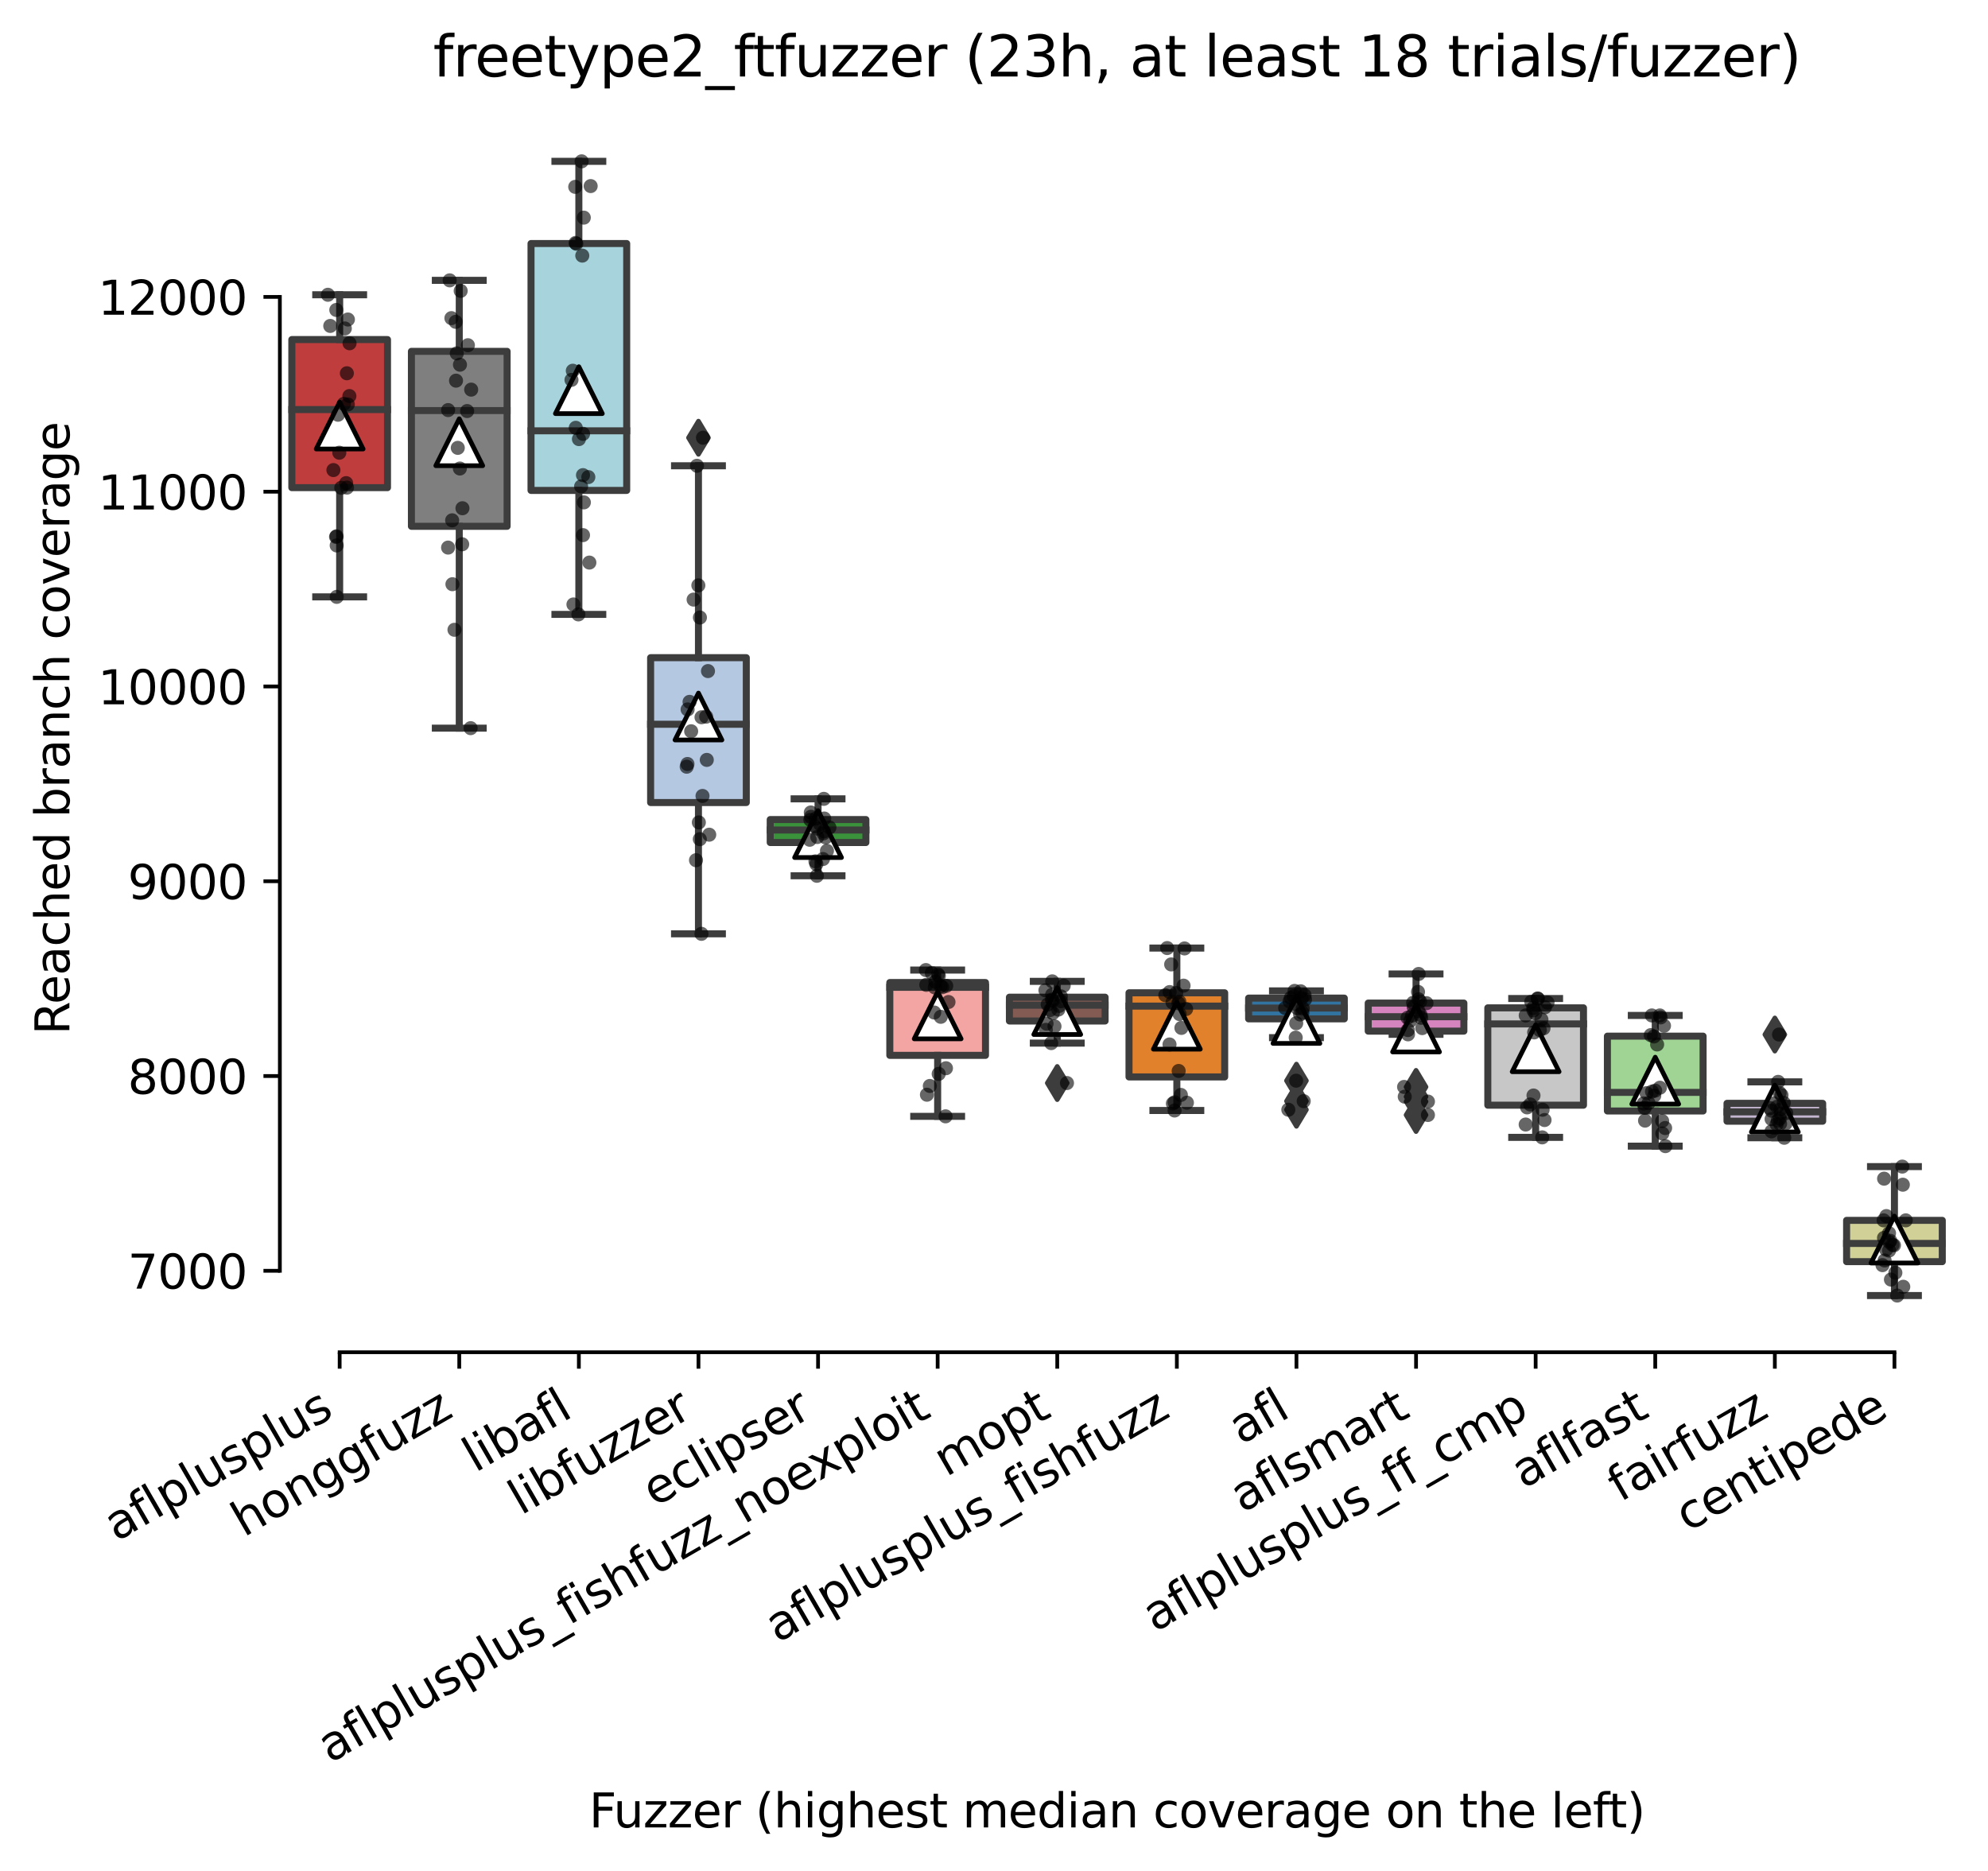 <?xml version="1.0" encoding="utf-8" standalone="no"?>
<!DOCTYPE svg PUBLIC "-//W3C//DTD SVG 1.1//EN"
  "http://www.w3.org/Graphics/SVG/1.1/DTD/svg11.dtd">
<svg xmlns:xlink="http://www.w3.org/1999/xlink" width="424.011pt" height="399.066pt" viewBox="0 0 424.011 399.066" xmlns="http://www.w3.org/2000/svg" version="1.1">
 <defs>
  <style type="text/css">*{stroke-linejoin: round; stroke-linecap: butt}</style>
 </defs>
 <g id="figure_1">
  <g id="patch_1">
   <path d="M 0 399.066 
L 424.011 399.066 
L 424.011 0 
L 0 0 
z
" style="fill: #ffffff"/>
  </g>
  <g id="axes_1">
   <g id="patch_2">
    <path d="M 59.691 288.43 
L 416.811 288.43 
L 416.811 22.318 
L 59.691 22.318 
z
" style="fill: #ffffff"/>
   </g>
   <g id="patch_3">
    <path d="M 62.241 104.013 
L 82.648 104.013 
L 82.648 72.428 
L 62.241 72.428 
L 62.241 104.013 
z
" clip-path="url(#pe6dcd6c48c)" style="fill: #c03d3e; stroke: #3d3d3d; stroke-width: 1.5; stroke-linejoin: miter"/>
   </g>
   <g id="patch_4">
    <path d="M 87.75 112.26 
L 108.157 112.26 
L 108.157 74.942 
L 87.75 74.942 
L 87.75 112.26 
z
" clip-path="url(#pe6dcd6c48c)" style="fill: #7f7f7f; stroke: #3d3d3d; stroke-width: 1.5; stroke-linejoin: miter"/>
   </g>
   <g id="patch_5">
    <path d="M 113.259 104.605 
L 133.665 104.605 
L 133.665 51.946 
L 113.259 51.946 
L 113.259 104.605 
z
" clip-path="url(#pe6dcd6c48c)" style="fill: #a7d4dc; stroke: #3d3d3d; stroke-width: 1.5; stroke-linejoin: miter"/>
   </g>
   <g id="patch_6">
    <path d="M 138.767 171.182 
L 159.174 171.182 
L 159.174 140.283 
L 138.767 140.283 
L 138.767 171.182 
z
" clip-path="url(#pe6dcd6c48c)" style="fill: #b5c8e1; stroke: #3d3d3d; stroke-width: 1.5; stroke-linejoin: miter"/>
   </g>
   <g id="patch_7">
    <path d="M 164.276 179.709 
L 184.683 179.709 
L 184.683 174.807 
L 164.276 174.807 
L 164.276 179.709 
z
" clip-path="url(#pe6dcd6c48c)" style="fill: #3a923a; stroke: #3d3d3d; stroke-width: 1.5; stroke-linejoin: miter"/>
   </g>
   <g id="patch_8">
    <path d="M 189.784 225.108 
L 210.191 225.108 
L 210.191 209.57 
L 189.784 209.57 
L 189.784 225.108 
z
" clip-path="url(#pe6dcd6c48c)" style="fill: #f2a5a3; stroke: #3d3d3d; stroke-width: 1.5; stroke-linejoin: miter"/>
   </g>
   <g id="patch_9">
    <path d="M 215.293 217.776 
L 235.7 217.776 
L 235.7 212.697 
L 215.293 212.697 
L 215.293 217.776 
z
" clip-path="url(#pe6dcd6c48c)" style="fill: #845b53; stroke: #3d3d3d; stroke-width: 1.5; stroke-linejoin: miter"/>
   </g>
   <g id="patch_10">
    <path d="M 240.801 229.71 
L 261.208 229.71 
L 261.208 211.762 
L 240.801 211.762 
L 240.801 229.71 
z
" clip-path="url(#pe6dcd6c48c)" style="fill: #e1812c; stroke: #3d3d3d; stroke-width: 1.5; stroke-linejoin: miter"/>
   </g>
   <g id="patch_11">
    <path d="M 266.31 217.319 
L 286.717 217.319 
L 286.717 212.894 
L 266.31 212.894 
L 266.31 217.319 
z
" clip-path="url(#pe6dcd6c48c)" style="fill: #3274a1; stroke: #3d3d3d; stroke-width: 1.5; stroke-linejoin: miter"/>
   </g>
   <g id="patch_12">
    <path d="M 291.819 219.936 
L 312.225 219.936 
L 312.225 213.953 
L 291.819 213.953 
L 291.819 219.936 
z
" clip-path="url(#pe6dcd6c48c)" style="fill: #d684bd; stroke: #3d3d3d; stroke-width: 1.5; stroke-linejoin: miter"/>
   </g>
   <g id="patch_13">
    <path d="M 317.327 235.734 
L 337.734 235.734 
L 337.734 214.971 
L 317.327 214.971 
L 317.327 235.734 
z
" clip-path="url(#pe6dcd6c48c)" style="fill: #c7c7c7; stroke: #3d3d3d; stroke-width: 1.5; stroke-linejoin: miter"/>
   </g>
   <g id="patch_14">
    <path d="M 342.836 236.97 
L 363.243 236.97 
L 363.243 221.006 
L 342.836 221.006 
L 342.836 236.97 
z
" clip-path="url(#pe6dcd6c48c)" style="fill: #9fd495; stroke: #3d3d3d; stroke-width: 1.5; stroke-linejoin: miter"/>
   </g>
   <g id="patch_15">
    <path d="M 368.344 239.151 
L 388.751 239.151 
L 388.751 235.339 
L 368.344 235.339 
L 368.344 239.151 
z
" clip-path="url(#pe6dcd6c48c)" style="fill: #c4b5d0; stroke: #3d3d3d; stroke-width: 1.5; stroke-linejoin: miter"/>
   </g>
   <g id="patch_16">
    <path d="M 393.853 269.105 
L 414.26 269.105 
L 414.26 260.298 
L 393.853 260.298 
L 393.853 269.105 
z
" clip-path="url(#pe6dcd6c48c)" style="fill: #d1d197; stroke: #3d3d3d; stroke-width: 1.5; stroke-linejoin: miter"/>
   </g>
   <g id="matplotlib.axis_1">
    <g id="xtick_1">
     <g id="line2d_1">
      <defs>
       <path id="mb796e8efa4" d="M 0 0 
L 0 3.5 
" style="stroke: #000000; stroke-width: 0.8"/>
      </defs>
      <g>
       <use xlink:href="#mb796e8efa4" x="72.445" y="288.43" style="stroke: #000000; stroke-width: 0.8"/>
      </g>
     </g>
     <g id="text_1">
      <!-- aflplusplus -->
      <g transform="translate(24.836 328.897) rotate(-30) scale(0.1 -0.1)">
       <defs>
        <path id="DejaVuSans-61" d="M 2194 1759 
Q 1497 1759 1228 1600 
Q 959 1441 959 1056 
Q 959 750 1161 570 
Q 1363 391 1709 391 
Q 2188 391 2477 730 
Q 2766 1069 2766 1631 
L 2766 1759 
L 2194 1759 
z
M 3341 1997 
L 3341 0 
L 2766 0 
L 2766 531 
Q 2569 213 2275 61 
Q 1981 -91 1556 -91 
Q 1019 -91 701 211 
Q 384 513 384 1019 
Q 384 1609 779 1909 
Q 1175 2209 1959 2209 
L 2766 2209 
L 2766 2266 
Q 2766 2663 2505 2880 
Q 2244 3097 1772 3097 
Q 1472 3097 1187 3025 
Q 903 2953 641 2809 
L 641 3341 
Q 956 3463 1253 3523 
Q 1550 3584 1831 3584 
Q 2591 3584 2966 3190 
Q 3341 2797 3341 1997 
z
" transform="scale(0.016)"/>
        <path id="DejaVuSans-66" d="M 2375 4863 
L 2375 4384 
L 1825 4384 
Q 1516 4384 1395 4259 
Q 1275 4134 1275 3809 
L 1275 3500 
L 2222 3500 
L 2222 3053 
L 1275 3053 
L 1275 0 
L 697 0 
L 697 3053 
L 147 3053 
L 147 3500 
L 697 3500 
L 697 3744 
Q 697 4328 969 4595 
Q 1241 4863 1831 4863 
L 2375 4863 
z
" transform="scale(0.016)"/>
        <path id="DejaVuSans-6c" d="M 603 4863 
L 1178 4863 
L 1178 0 
L 603 0 
L 603 4863 
z
" transform="scale(0.016)"/>
        <path id="DejaVuSans-70" d="M 1159 525 
L 1159 -1331 
L 581 -1331 
L 581 3500 
L 1159 3500 
L 1159 2969 
Q 1341 3281 1617 3432 
Q 1894 3584 2278 3584 
Q 2916 3584 3314 3078 
Q 3713 2572 3713 1747 
Q 3713 922 3314 415 
Q 2916 -91 2278 -91 
Q 1894 -91 1617 61 
Q 1341 213 1159 525 
z
M 3116 1747 
Q 3116 2381 2855 2742 
Q 2594 3103 2138 3103 
Q 1681 3103 1420 2742 
Q 1159 2381 1159 1747 
Q 1159 1113 1420 752 
Q 1681 391 2138 391 
Q 2594 391 2855 752 
Q 3116 1113 3116 1747 
z
" transform="scale(0.016)"/>
        <path id="DejaVuSans-75" d="M 544 1381 
L 544 3500 
L 1119 3500 
L 1119 1403 
Q 1119 906 1312 657 
Q 1506 409 1894 409 
Q 2359 409 2629 706 
Q 2900 1003 2900 1516 
L 2900 3500 
L 3475 3500 
L 3475 0 
L 2900 0 
L 2900 538 
Q 2691 219 2414 64 
Q 2138 -91 1772 -91 
Q 1169 -91 856 284 
Q 544 659 544 1381 
z
M 1991 3584 
L 1991 3584 
z
" transform="scale(0.016)"/>
        <path id="DejaVuSans-73" d="M 2834 3397 
L 2834 2853 
Q 2591 2978 2328 3040 
Q 2066 3103 1784 3103 
Q 1356 3103 1142 2972 
Q 928 2841 928 2578 
Q 928 2378 1081 2264 
Q 1234 2150 1697 2047 
L 1894 2003 
Q 2506 1872 2764 1633 
Q 3022 1394 3022 966 
Q 3022 478 2636 193 
Q 2250 -91 1575 -91 
Q 1294 -91 989 -36 
Q 684 19 347 128 
L 347 722 
Q 666 556 975 473 
Q 1284 391 1588 391 
Q 1994 391 2212 530 
Q 2431 669 2431 922 
Q 2431 1156 2273 1281 
Q 2116 1406 1581 1522 
L 1381 1569 
Q 847 1681 609 1914 
Q 372 2147 372 2553 
Q 372 3047 722 3315 
Q 1072 3584 1716 3584 
Q 2034 3584 2315 3537 
Q 2597 3491 2834 3397 
z
" transform="scale(0.016)"/>
       </defs>
       <use xlink:href="#DejaVuSans-61"/>
       <use xlink:href="#DejaVuSans-66" x="61.279"/>
       <use xlink:href="#DejaVuSans-6c" x="96.484"/>
       <use xlink:href="#DejaVuSans-70" x="124.268"/>
       <use xlink:href="#DejaVuSans-6c" x="187.744"/>
       <use xlink:href="#DejaVuSans-75" x="215.527"/>
       <use xlink:href="#DejaVuSans-73" x="278.906"/>
       <use xlink:href="#DejaVuSans-70" x="331.006"/>
       <use xlink:href="#DejaVuSans-6c" x="394.482"/>
       <use xlink:href="#DejaVuSans-75" x="422.266"/>
       <use xlink:href="#DejaVuSans-73" x="485.645"/>
      </g>
     </g>
    </g>
    <g id="xtick_2">
     <g id="line2d_2">
      <g>
       <use xlink:href="#mb796e8efa4" x="97.953" y="288.43" style="stroke: #000000; stroke-width: 0.8"/>
      </g>
     </g>
     <g id="text_2">
      <!-- honggfuzz -->
      <g transform="translate(52.014 327.933) rotate(-30) scale(0.1 -0.1)">
       <defs>
        <path id="DejaVuSans-68" d="M 3513 2113 
L 3513 0 
L 2938 0 
L 2938 2094 
Q 2938 2591 2744 2837 
Q 2550 3084 2163 3084 
Q 1697 3084 1428 2787 
Q 1159 2491 1159 1978 
L 1159 0 
L 581 0 
L 581 4863 
L 1159 4863 
L 1159 2956 
Q 1366 3272 1645 3428 
Q 1925 3584 2291 3584 
Q 2894 3584 3203 3211 
Q 3513 2838 3513 2113 
z
" transform="scale(0.016)"/>
        <path id="DejaVuSans-6f" d="M 1959 3097 
Q 1497 3097 1228 2736 
Q 959 2375 959 1747 
Q 959 1119 1226 758 
Q 1494 397 1959 397 
Q 2419 397 2687 759 
Q 2956 1122 2956 1747 
Q 2956 2369 2687 2733 
Q 2419 3097 1959 3097 
z
M 1959 3584 
Q 2709 3584 3137 3096 
Q 3566 2609 3566 1747 
Q 3566 888 3137 398 
Q 2709 -91 1959 -91 
Q 1206 -91 779 398 
Q 353 888 353 1747 
Q 353 2609 779 3096 
Q 1206 3584 1959 3584 
z
" transform="scale(0.016)"/>
        <path id="DejaVuSans-6e" d="M 3513 2113 
L 3513 0 
L 2938 0 
L 2938 2094 
Q 2938 2591 2744 2837 
Q 2550 3084 2163 3084 
Q 1697 3084 1428 2787 
Q 1159 2491 1159 1978 
L 1159 0 
L 581 0 
L 581 3500 
L 1159 3500 
L 1159 2956 
Q 1366 3272 1645 3428 
Q 1925 3584 2291 3584 
Q 2894 3584 3203 3211 
Q 3513 2838 3513 2113 
z
" transform="scale(0.016)"/>
        <path id="DejaVuSans-67" d="M 2906 1791 
Q 2906 2416 2648 2759 
Q 2391 3103 1925 3103 
Q 1463 3103 1205 2759 
Q 947 2416 947 1791 
Q 947 1169 1205 825 
Q 1463 481 1925 481 
Q 2391 481 2648 825 
Q 2906 1169 2906 1791 
z
M 3481 434 
Q 3481 -459 3084 -895 
Q 2688 -1331 1869 -1331 
Q 1566 -1331 1297 -1286 
Q 1028 -1241 775 -1147 
L 775 -588 
Q 1028 -725 1275 -790 
Q 1522 -856 1778 -856 
Q 2344 -856 2625 -561 
Q 2906 -266 2906 331 
L 2906 616 
Q 2728 306 2450 153 
Q 2172 0 1784 0 
Q 1141 0 747 490 
Q 353 981 353 1791 
Q 353 2603 747 3093 
Q 1141 3584 1784 3584 
Q 2172 3584 2450 3431 
Q 2728 3278 2906 2969 
L 2906 3500 
L 3481 3500 
L 3481 434 
z
" transform="scale(0.016)"/>
        <path id="DejaVuSans-7a" d="M 353 3500 
L 3084 3500 
L 3084 2975 
L 922 459 
L 3084 459 
L 3084 0 
L 275 0 
L 275 525 
L 2438 3041 
L 353 3041 
L 353 3500 
z
" transform="scale(0.016)"/>
       </defs>
       <use xlink:href="#DejaVuSans-68"/>
       <use xlink:href="#DejaVuSans-6f" x="63.379"/>
       <use xlink:href="#DejaVuSans-6e" x="124.561"/>
       <use xlink:href="#DejaVuSans-67" x="187.939"/>
       <use xlink:href="#DejaVuSans-67" x="251.416"/>
       <use xlink:href="#DejaVuSans-66" x="314.893"/>
       <use xlink:href="#DejaVuSans-75" x="350.098"/>
       <use xlink:href="#DejaVuSans-7a" x="413.477"/>
       <use xlink:href="#DejaVuSans-7a" x="465.967"/>
      </g>
     </g>
    </g>
    <g id="xtick_3">
     <g id="line2d_3">
      <g>
       <use xlink:href="#mb796e8efa4" x="123.462" y="288.43" style="stroke: #000000; stroke-width: 0.8"/>
      </g>
     </g>
     <g id="text_3">
      <!-- libafl -->
      <g transform="translate(101.351 314.176) rotate(-30) scale(0.1 -0.1)">
       <defs>
        <path id="DejaVuSans-69" d="M 603 3500 
L 1178 3500 
L 1178 0 
L 603 0 
L 603 3500 
z
M 603 4863 
L 1178 4863 
L 1178 4134 
L 603 4134 
L 603 4863 
z
" transform="scale(0.016)"/>
        <path id="DejaVuSans-62" d="M 3116 1747 
Q 3116 2381 2855 2742 
Q 2594 3103 2138 3103 
Q 1681 3103 1420 2742 
Q 1159 2381 1159 1747 
Q 1159 1113 1420 752 
Q 1681 391 2138 391 
Q 2594 391 2855 752 
Q 3116 1113 3116 1747 
z
M 1159 2969 
Q 1341 3281 1617 3432 
Q 1894 3584 2278 3584 
Q 2916 3584 3314 3078 
Q 3713 2572 3713 1747 
Q 3713 922 3314 415 
Q 2916 -91 2278 -91 
Q 1894 -91 1617 61 
Q 1341 213 1159 525 
L 1159 0 
L 581 0 
L 581 4863 
L 1159 4863 
L 1159 2969 
z
" transform="scale(0.016)"/>
       </defs>
       <use xlink:href="#DejaVuSans-6c"/>
       <use xlink:href="#DejaVuSans-69" x="27.783"/>
       <use xlink:href="#DejaVuSans-62" x="55.566"/>
       <use xlink:href="#DejaVuSans-61" x="119.043"/>
       <use xlink:href="#DejaVuSans-66" x="180.322"/>
       <use xlink:href="#DejaVuSans-6c" x="215.527"/>
      </g>
     </g>
    </g>
    <g id="xtick_4">
     <g id="line2d_4">
      <g>
       <use xlink:href="#mb796e8efa4" x="148.971" y="288.43" style="stroke: #000000; stroke-width: 0.8"/>
      </g>
     </g>
     <g id="text_4">
      <!-- libfuzzer -->
      <g transform="translate(111.104 323.272) rotate(-30) scale(0.1 -0.1)">
       <defs>
        <path id="DejaVuSans-65" d="M 3597 1894 
L 3597 1613 
L 953 1613 
Q 991 1019 1311 708 
Q 1631 397 2203 397 
Q 2534 397 2845 478 
Q 3156 559 3463 722 
L 3463 178 
Q 3153 47 2828 -22 
Q 2503 -91 2169 -91 
Q 1331 -91 842 396 
Q 353 884 353 1716 
Q 353 2575 817 3079 
Q 1281 3584 2069 3584 
Q 2775 3584 3186 3129 
Q 3597 2675 3597 1894 
z
M 3022 2063 
Q 3016 2534 2758 2815 
Q 2500 3097 2075 3097 
Q 1594 3097 1305 2825 
Q 1016 2553 972 2059 
L 3022 2063 
z
" transform="scale(0.016)"/>
        <path id="DejaVuSans-72" d="M 2631 2963 
Q 2534 3019 2420 3045 
Q 2306 3072 2169 3072 
Q 1681 3072 1420 2755 
Q 1159 2438 1159 1844 
L 1159 0 
L 581 0 
L 581 3500 
L 1159 3500 
L 1159 2956 
Q 1341 3275 1631 3429 
Q 1922 3584 2338 3584 
Q 2397 3584 2469 3576 
Q 2541 3569 2628 3553 
L 2631 2963 
z
" transform="scale(0.016)"/>
       </defs>
       <use xlink:href="#DejaVuSans-6c"/>
       <use xlink:href="#DejaVuSans-69" x="27.783"/>
       <use xlink:href="#DejaVuSans-62" x="55.566"/>
       <use xlink:href="#DejaVuSans-66" x="119.043"/>
       <use xlink:href="#DejaVuSans-75" x="154.248"/>
       <use xlink:href="#DejaVuSans-7a" x="217.627"/>
       <use xlink:href="#DejaVuSans-7a" x="270.117"/>
       <use xlink:href="#DejaVuSans-65" x="322.607"/>
       <use xlink:href="#DejaVuSans-72" x="384.131"/>
      </g>
     </g>
    </g>
    <g id="xtick_5">
     <g id="line2d_5">
      <g>
       <use xlink:href="#mb796e8efa4" x="174.479" y="288.43" style="stroke: #000000; stroke-width: 0.8"/>
      </g>
     </g>
     <g id="text_5">
      <!-- eclipser -->
      <g transform="translate(139.639 321.525) rotate(-30) scale(0.1 -0.1)">
       <defs>
        <path id="DejaVuSans-63" d="M 3122 3366 
L 3122 2828 
Q 2878 2963 2633 3030 
Q 2388 3097 2138 3097 
Q 1578 3097 1268 2742 
Q 959 2388 959 1747 
Q 959 1106 1268 751 
Q 1578 397 2138 397 
Q 2388 397 2633 464 
Q 2878 531 3122 666 
L 3122 134 
Q 2881 22 2623 -34 
Q 2366 -91 2075 -91 
Q 1284 -91 818 406 
Q 353 903 353 1747 
Q 353 2603 823 3093 
Q 1294 3584 2113 3584 
Q 2378 3584 2631 3529 
Q 2884 3475 3122 3366 
z
" transform="scale(0.016)"/>
       </defs>
       <use xlink:href="#DejaVuSans-65"/>
       <use xlink:href="#DejaVuSans-63" x="61.523"/>
       <use xlink:href="#DejaVuSans-6c" x="116.504"/>
       <use xlink:href="#DejaVuSans-69" x="144.287"/>
       <use xlink:href="#DejaVuSans-70" x="172.07"/>
       <use xlink:href="#DejaVuSans-73" x="235.547"/>
       <use xlink:href="#DejaVuSans-65" x="287.646"/>
       <use xlink:href="#DejaVuSans-72" x="349.17"/>
      </g>
     </g>
    </g>
    <g id="xtick_6">
     <g id="line2d_6">
      <g>
       <use xlink:href="#mb796e8efa4" x="199.988" y="288.43" style="stroke: #000000; stroke-width: 0.8"/>
      </g>
     </g>
     <g id="text_6">
      <!-- aflplusplus_fishfuzz_noexploit -->
      <g transform="translate(70.403 376.146) rotate(-30) scale(0.1 -0.1)">
       <defs>
        <path id="DejaVuSans-5f" d="M 3263 -1063 
L 3263 -1509 
L -63 -1509 
L -63 -1063 
L 3263 -1063 
z
" transform="scale(0.016)"/>
        <path id="DejaVuSans-78" d="M 3513 3500 
L 2247 1797 
L 3578 0 
L 2900 0 
L 1881 1375 
L 863 0 
L 184 0 
L 1544 1831 
L 300 3500 
L 978 3500 
L 1906 2253 
L 2834 3500 
L 3513 3500 
z
" transform="scale(0.016)"/>
        <path id="DejaVuSans-74" d="M 1172 4494 
L 1172 3500 
L 2356 3500 
L 2356 3053 
L 1172 3053 
L 1172 1153 
Q 1172 725 1289 603 
Q 1406 481 1766 481 
L 2356 481 
L 2356 0 
L 1766 0 
Q 1100 0 847 248 
Q 594 497 594 1153 
L 594 3053 
L 172 3053 
L 172 3500 
L 594 3500 
L 594 4494 
L 1172 4494 
z
" transform="scale(0.016)"/>
       </defs>
       <use xlink:href="#DejaVuSans-61"/>
       <use xlink:href="#DejaVuSans-66" x="61.279"/>
       <use xlink:href="#DejaVuSans-6c" x="96.484"/>
       <use xlink:href="#DejaVuSans-70" x="124.268"/>
       <use xlink:href="#DejaVuSans-6c" x="187.744"/>
       <use xlink:href="#DejaVuSans-75" x="215.527"/>
       <use xlink:href="#DejaVuSans-73" x="278.906"/>
       <use xlink:href="#DejaVuSans-70" x="331.006"/>
       <use xlink:href="#DejaVuSans-6c" x="394.482"/>
       <use xlink:href="#DejaVuSans-75" x="422.266"/>
       <use xlink:href="#DejaVuSans-73" x="485.645"/>
       <use xlink:href="#DejaVuSans-5f" x="537.744"/>
       <use xlink:href="#DejaVuSans-66" x="587.744"/>
       <use xlink:href="#DejaVuSans-69" x="622.949"/>
       <use xlink:href="#DejaVuSans-73" x="650.732"/>
       <use xlink:href="#DejaVuSans-68" x="702.832"/>
       <use xlink:href="#DejaVuSans-66" x="766.211"/>
       <use xlink:href="#DejaVuSans-75" x="801.416"/>
       <use xlink:href="#DejaVuSans-7a" x="864.795"/>
       <use xlink:href="#DejaVuSans-7a" x="917.285"/>
       <use xlink:href="#DejaVuSans-5f" x="969.775"/>
       <use xlink:href="#DejaVuSans-6e" x="1019.775"/>
       <use xlink:href="#DejaVuSans-6f" x="1083.154"/>
       <use xlink:href="#DejaVuSans-65" x="1144.336"/>
       <use xlink:href="#DejaVuSans-78" x="1204.109"/>
       <use xlink:href="#DejaVuSans-70" x="1263.289"/>
       <use xlink:href="#DejaVuSans-6c" x="1326.766"/>
       <use xlink:href="#DejaVuSans-6f" x="1354.549"/>
       <use xlink:href="#DejaVuSans-69" x="1415.73"/>
       <use xlink:href="#DejaVuSans-74" x="1443.514"/>
      </g>
     </g>
    </g>
    <g id="xtick_7">
     <g id="line2d_7">
      <g>
       <use xlink:href="#mb796e8efa4" x="225.496" y="288.43" style="stroke: #000000; stroke-width: 0.8"/>
      </g>
     </g>
     <g id="text_7">
      <!-- mopt -->
      <g transform="translate(201.829 315.075) rotate(-30) scale(0.1 -0.1)">
       <defs>
        <path id="DejaVuSans-6d" d="M 3328 2828 
Q 3544 3216 3844 3400 
Q 4144 3584 4550 3584 
Q 5097 3584 5394 3201 
Q 5691 2819 5691 2113 
L 5691 0 
L 5113 0 
L 5113 2094 
Q 5113 2597 4934 2840 
Q 4756 3084 4391 3084 
Q 3944 3084 3684 2787 
Q 3425 2491 3425 1978 
L 3425 0 
L 2847 0 
L 2847 2094 
Q 2847 2600 2669 2842 
Q 2491 3084 2119 3084 
Q 1678 3084 1418 2786 
Q 1159 2488 1159 1978 
L 1159 0 
L 581 0 
L 581 3500 
L 1159 3500 
L 1159 2956 
Q 1356 3278 1631 3431 
Q 1906 3584 2284 3584 
Q 2666 3584 2933 3390 
Q 3200 3197 3328 2828 
z
" transform="scale(0.016)"/>
       </defs>
       <use xlink:href="#DejaVuSans-6d"/>
       <use xlink:href="#DejaVuSans-6f" x="97.412"/>
       <use xlink:href="#DejaVuSans-70" x="158.594"/>
       <use xlink:href="#DejaVuSans-74" x="222.07"/>
      </g>
     </g>
    </g>
    <g id="xtick_8">
     <g id="line2d_8">
      <g>
       <use xlink:href="#mb796e8efa4" x="251.005" y="288.43" style="stroke: #000000; stroke-width: 0.8"/>
      </g>
     </g>
     <g id="text_8">
      <!-- aflplusplus_fishfuzz -->
      <g transform="translate(165.845 350.497) rotate(-30) scale(0.1 -0.1)">
       <use xlink:href="#DejaVuSans-61"/>
       <use xlink:href="#DejaVuSans-66" x="61.279"/>
       <use xlink:href="#DejaVuSans-6c" x="96.484"/>
       <use xlink:href="#DejaVuSans-70" x="124.268"/>
       <use xlink:href="#DejaVuSans-6c" x="187.744"/>
       <use xlink:href="#DejaVuSans-75" x="215.527"/>
       <use xlink:href="#DejaVuSans-73" x="278.906"/>
       <use xlink:href="#DejaVuSans-70" x="331.006"/>
       <use xlink:href="#DejaVuSans-6c" x="394.482"/>
       <use xlink:href="#DejaVuSans-75" x="422.266"/>
       <use xlink:href="#DejaVuSans-73" x="485.645"/>
       <use xlink:href="#DejaVuSans-5f" x="537.744"/>
       <use xlink:href="#DejaVuSans-66" x="587.744"/>
       <use xlink:href="#DejaVuSans-69" x="622.949"/>
       <use xlink:href="#DejaVuSans-73" x="650.732"/>
       <use xlink:href="#DejaVuSans-68" x="702.832"/>
       <use xlink:href="#DejaVuSans-66" x="766.211"/>
       <use xlink:href="#DejaVuSans-75" x="801.416"/>
       <use xlink:href="#DejaVuSans-7a" x="864.795"/>
       <use xlink:href="#DejaVuSans-7a" x="917.285"/>
      </g>
     </g>
    </g>
    <g id="xtick_9">
     <g id="line2d_9">
      <g>
       <use xlink:href="#mb796e8efa4" x="276.513" y="288.43" style="stroke: #000000; stroke-width: 0.8"/>
      </g>
     </g>
     <g id="text_9">
      <!-- afl -->
      <g transform="translate(264.712 308.224) rotate(-30) scale(0.1 -0.1)">
       <use xlink:href="#DejaVuSans-61"/>
       <use xlink:href="#DejaVuSans-66" x="61.279"/>
       <use xlink:href="#DejaVuSans-6c" x="96.484"/>
      </g>
     </g>
    </g>
    <g id="xtick_10">
     <g id="line2d_10">
      <g>
       <use xlink:href="#mb796e8efa4" x="302.022" y="288.43" style="stroke: #000000; stroke-width: 0.8"/>
      </g>
     </g>
     <g id="text_10">
      <!-- aflsmart -->
      <g transform="translate(265.011 322.779) rotate(-30) scale(0.1 -0.1)">
       <use xlink:href="#DejaVuSans-61"/>
       <use xlink:href="#DejaVuSans-66" x="61.279"/>
       <use xlink:href="#DejaVuSans-6c" x="96.484"/>
       <use xlink:href="#DejaVuSans-73" x="124.268"/>
       <use xlink:href="#DejaVuSans-6d" x="176.367"/>
       <use xlink:href="#DejaVuSans-61" x="273.779"/>
       <use xlink:href="#DejaVuSans-72" x="335.059"/>
       <use xlink:href="#DejaVuSans-74" x="376.172"/>
      </g>
     </g>
    </g>
    <g id="xtick_11">
     <g id="line2d_11">
      <g>
       <use xlink:href="#mb796e8efa4" x="327.531" y="288.43" style="stroke: #000000; stroke-width: 0.8"/>
      </g>
     </g>
     <g id="text_11">
      <!-- aflplusplus_ff_cmp -->
      <g transform="translate(246.33 348.211) rotate(-30) scale(0.1 -0.1)">
       <use xlink:href="#DejaVuSans-61"/>
       <use xlink:href="#DejaVuSans-66" x="61.279"/>
       <use xlink:href="#DejaVuSans-6c" x="96.484"/>
       <use xlink:href="#DejaVuSans-70" x="124.268"/>
       <use xlink:href="#DejaVuSans-6c" x="187.744"/>
       <use xlink:href="#DejaVuSans-75" x="215.527"/>
       <use xlink:href="#DejaVuSans-73" x="278.906"/>
       <use xlink:href="#DejaVuSans-70" x="331.006"/>
       <use xlink:href="#DejaVuSans-6c" x="394.482"/>
       <use xlink:href="#DejaVuSans-75" x="422.266"/>
       <use xlink:href="#DejaVuSans-73" x="485.645"/>
       <use xlink:href="#DejaVuSans-5f" x="537.744"/>
       <use xlink:href="#DejaVuSans-66" x="587.744"/>
       <use xlink:href="#DejaVuSans-66" x="622.949"/>
       <use xlink:href="#DejaVuSans-5f" x="658.154"/>
       <use xlink:href="#DejaVuSans-63" x="708.154"/>
       <use xlink:href="#DejaVuSans-6d" x="763.135"/>
       <use xlink:href="#DejaVuSans-70" x="860.547"/>
      </g>
     </g>
    </g>
    <g id="xtick_12">
     <g id="line2d_12">
      <g>
       <use xlink:href="#mb796e8efa4" x="353.039" y="288.43" style="stroke: #000000; stroke-width: 0.8"/>
      </g>
     </g>
     <g id="text_12">
      <!-- aflfast -->
      <g transform="translate(324.975 317.613) rotate(-30) scale(0.1 -0.1)">
       <use xlink:href="#DejaVuSans-61"/>
       <use xlink:href="#DejaVuSans-66" x="61.279"/>
       <use xlink:href="#DejaVuSans-6c" x="96.484"/>
       <use xlink:href="#DejaVuSans-66" x="124.268"/>
       <use xlink:href="#DejaVuSans-61" x="159.473"/>
       <use xlink:href="#DejaVuSans-73" x="220.752"/>
       <use xlink:href="#DejaVuSans-74" x="272.852"/>
      </g>
     </g>
    </g>
    <g id="xtick_13">
     <g id="line2d_13">
      <g>
       <use xlink:href="#mb796e8efa4" x="378.548" y="288.43" style="stroke: #000000; stroke-width: 0.8"/>
      </g>
     </g>
     <g id="text_13">
      <!-- fairfuzz -->
      <g transform="translate(345.558 320.457) rotate(-30) scale(0.1 -0.1)">
       <use xlink:href="#DejaVuSans-66"/>
       <use xlink:href="#DejaVuSans-61" x="35.205"/>
       <use xlink:href="#DejaVuSans-69" x="96.484"/>
       <use xlink:href="#DejaVuSans-72" x="124.268"/>
       <use xlink:href="#DejaVuSans-66" x="165.381"/>
       <use xlink:href="#DejaVuSans-75" x="200.586"/>
       <use xlink:href="#DejaVuSans-7a" x="263.965"/>
       <use xlink:href="#DejaVuSans-7a" x="316.455"/>
      </g>
     </g>
    </g>
    <g id="xtick_14">
     <g id="line2d_14">
      <g>
       <use xlink:href="#mb796e8efa4" x="404.056" y="288.43" style="stroke: #000000; stroke-width: 0.8"/>
      </g>
     </g>
     <g id="text_14">
      <!-- centipede -->
      <g transform="translate(359.983 326.856) rotate(-30) scale(0.1 -0.1)">
       <defs>
        <path id="DejaVuSans-64" d="M 2906 2969 
L 2906 4863 
L 3481 4863 
L 3481 0 
L 2906 0 
L 2906 525 
Q 2725 213 2448 61 
Q 2172 -91 1784 -91 
Q 1150 -91 751 415 
Q 353 922 353 1747 
Q 353 2572 751 3078 
Q 1150 3584 1784 3584 
Q 2172 3584 2448 3432 
Q 2725 3281 2906 2969 
z
M 947 1747 
Q 947 1113 1208 752 
Q 1469 391 1925 391 
Q 2381 391 2643 752 
Q 2906 1113 2906 1747 
Q 2906 2381 2643 2742 
Q 2381 3103 1925 3103 
Q 1469 3103 1208 2742 
Q 947 2381 947 1747 
z
" transform="scale(0.016)"/>
       </defs>
       <use xlink:href="#DejaVuSans-63"/>
       <use xlink:href="#DejaVuSans-65" x="54.98"/>
       <use xlink:href="#DejaVuSans-6e" x="116.504"/>
       <use xlink:href="#DejaVuSans-74" x="179.883"/>
       <use xlink:href="#DejaVuSans-69" x="219.092"/>
       <use xlink:href="#DejaVuSans-70" x="246.875"/>
       <use xlink:href="#DejaVuSans-65" x="310.352"/>
       <use xlink:href="#DejaVuSans-64" x="371.875"/>
       <use xlink:href="#DejaVuSans-65" x="435.352"/>
      </g>
     </g>
    </g>
    <g id="text_15">
     <!-- Fuzzer (highest median coverage on the left) -->
     <g transform="translate(125.633 389.786) scale(0.1 -0.1)">
      <defs>
       <path id="DejaVuSans-46" d="M 628 4666 
L 3309 4666 
L 3309 4134 
L 1259 4134 
L 1259 2759 
L 3109 2759 
L 3109 2228 
L 1259 2228 
L 1259 0 
L 628 0 
L 628 4666 
z
" transform="scale(0.016)"/>
       <path id="DejaVuSans-20" transform="scale(0.016)"/>
       <path id="DejaVuSans-28" d="M 1984 4856 
Q 1566 4138 1362 3434 
Q 1159 2731 1159 2009 
Q 1159 1288 1364 580 
Q 1569 -128 1984 -844 
L 1484 -844 
Q 1016 -109 783 600 
Q 550 1309 550 2009 
Q 550 2706 781 3412 
Q 1013 4119 1484 4856 
L 1984 4856 
z
" transform="scale(0.016)"/>
       <path id="DejaVuSans-76" d="M 191 3500 
L 800 3500 
L 1894 563 
L 2988 3500 
L 3597 3500 
L 2284 0 
L 1503 0 
L 191 3500 
z
" transform="scale(0.016)"/>
       <path id="DejaVuSans-29" d="M 513 4856 
L 1013 4856 
Q 1481 4119 1714 3412 
Q 1947 2706 1947 2009 
Q 1947 1309 1714 600 
Q 1481 -109 1013 -844 
L 513 -844 
Q 928 -128 1133 580 
Q 1338 1288 1338 2009 
Q 1338 2731 1133 3434 
Q 928 4138 513 4856 
z
" transform="scale(0.016)"/>
      </defs>
      <use xlink:href="#DejaVuSans-46"/>
      <use xlink:href="#DejaVuSans-75" x="52.02"/>
      <use xlink:href="#DejaVuSans-7a" x="115.398"/>
      <use xlink:href="#DejaVuSans-7a" x="167.889"/>
      <use xlink:href="#DejaVuSans-65" x="220.379"/>
      <use xlink:href="#DejaVuSans-72" x="281.902"/>
      <use xlink:href="#DejaVuSans-20" x="323.016"/>
      <use xlink:href="#DejaVuSans-28" x="354.803"/>
      <use xlink:href="#DejaVuSans-68" x="393.816"/>
      <use xlink:href="#DejaVuSans-69" x="457.195"/>
      <use xlink:href="#DejaVuSans-67" x="484.979"/>
      <use xlink:href="#DejaVuSans-68" x="548.455"/>
      <use xlink:href="#DejaVuSans-65" x="611.834"/>
      <use xlink:href="#DejaVuSans-73" x="673.357"/>
      <use xlink:href="#DejaVuSans-74" x="725.457"/>
      <use xlink:href="#DejaVuSans-20" x="764.666"/>
      <use xlink:href="#DejaVuSans-6d" x="796.453"/>
      <use xlink:href="#DejaVuSans-65" x="893.865"/>
      <use xlink:href="#DejaVuSans-64" x="955.389"/>
      <use xlink:href="#DejaVuSans-69" x="1018.865"/>
      <use xlink:href="#DejaVuSans-61" x="1046.648"/>
      <use xlink:href="#DejaVuSans-6e" x="1107.928"/>
      <use xlink:href="#DejaVuSans-20" x="1171.307"/>
      <use xlink:href="#DejaVuSans-63" x="1203.094"/>
      <use xlink:href="#DejaVuSans-6f" x="1258.074"/>
      <use xlink:href="#DejaVuSans-76" x="1319.256"/>
      <use xlink:href="#DejaVuSans-65" x="1378.436"/>
      <use xlink:href="#DejaVuSans-72" x="1439.959"/>
      <use xlink:href="#DejaVuSans-61" x="1481.072"/>
      <use xlink:href="#DejaVuSans-67" x="1542.352"/>
      <use xlink:href="#DejaVuSans-65" x="1605.828"/>
      <use xlink:href="#DejaVuSans-20" x="1667.352"/>
      <use xlink:href="#DejaVuSans-6f" x="1699.139"/>
      <use xlink:href="#DejaVuSans-6e" x="1760.32"/>
      <use xlink:href="#DejaVuSans-20" x="1823.699"/>
      <use xlink:href="#DejaVuSans-74" x="1855.486"/>
      <use xlink:href="#DejaVuSans-68" x="1894.695"/>
      <use xlink:href="#DejaVuSans-65" x="1958.074"/>
      <use xlink:href="#DejaVuSans-20" x="2019.598"/>
      <use xlink:href="#DejaVuSans-6c" x="2051.385"/>
      <use xlink:href="#DejaVuSans-65" x="2079.168"/>
      <use xlink:href="#DejaVuSans-66" x="2140.691"/>
      <use xlink:href="#DejaVuSans-74" x="2174.146"/>
      <use xlink:href="#DejaVuSans-29" x="2213.355"/>
     </g>
    </g>
   </g>
   <g id="matplotlib.axis_2">
    <g id="ytick_1">
     <g id="line2d_15">
      <defs>
       <path id="m2edfd03c59" d="M 0 0 
L -3.5 0 
" style="stroke: #000000; stroke-width: 0.8"/>
      </defs>
      <g>
       <use xlink:href="#m2edfd03c59" x="59.691" y="271.058" style="stroke: #000000; stroke-width: 0.8"/>
      </g>
     </g>
     <g id="text_16">
      <!-- 7000 -->
      <g transform="translate(27.241 274.857) scale(0.1 -0.1)">
       <defs>
        <path id="DejaVuSans-37" d="M 525 4666 
L 3525 4666 
L 3525 4397 
L 1831 0 
L 1172 0 
L 2766 4134 
L 525 4134 
L 525 4666 
z
" transform="scale(0.016)"/>
        <path id="DejaVuSans-30" d="M 2034 4250 
Q 1547 4250 1301 3770 
Q 1056 3291 1056 2328 
Q 1056 1369 1301 889 
Q 1547 409 2034 409 
Q 2525 409 2770 889 
Q 3016 1369 3016 2328 
Q 3016 3291 2770 3770 
Q 2525 4250 2034 4250 
z
M 2034 4750 
Q 2819 4750 3233 4129 
Q 3647 3509 3647 2328 
Q 3647 1150 3233 529 
Q 2819 -91 2034 -91 
Q 1250 -91 836 529 
Q 422 1150 422 2328 
Q 422 3509 836 4129 
Q 1250 4750 2034 4750 
z
" transform="scale(0.016)"/>
       </defs>
       <use xlink:href="#DejaVuSans-37"/>
       <use xlink:href="#DejaVuSans-30" x="63.623"/>
       <use xlink:href="#DejaVuSans-30" x="127.246"/>
       <use xlink:href="#DejaVuSans-30" x="190.869"/>
      </g>
     </g>
    </g>
    <g id="ytick_2">
     <g id="line2d_16">
      <g>
       <use xlink:href="#m2edfd03c59" x="59.691" y="229.512" style="stroke: #000000; stroke-width: 0.8"/>
      </g>
     </g>
     <g id="text_17">
      <!-- 8000 -->
      <g transform="translate(27.241 233.311) scale(0.1 -0.1)">
       <defs>
        <path id="DejaVuSans-38" d="M 2034 2216 
Q 1584 2216 1326 1975 
Q 1069 1734 1069 1313 
Q 1069 891 1326 650 
Q 1584 409 2034 409 
Q 2484 409 2743 651 
Q 3003 894 3003 1313 
Q 3003 1734 2745 1975 
Q 2488 2216 2034 2216 
z
M 1403 2484 
Q 997 2584 770 2862 
Q 544 3141 544 3541 
Q 544 4100 942 4425 
Q 1341 4750 2034 4750 
Q 2731 4750 3128 4425 
Q 3525 4100 3525 3541 
Q 3525 3141 3298 2862 
Q 3072 2584 2669 2484 
Q 3125 2378 3379 2068 
Q 3634 1759 3634 1313 
Q 3634 634 3220 271 
Q 2806 -91 2034 -91 
Q 1263 -91 848 271 
Q 434 634 434 1313 
Q 434 1759 690 2068 
Q 947 2378 1403 2484 
z
M 1172 3481 
Q 1172 3119 1398 2916 
Q 1625 2713 2034 2713 
Q 2441 2713 2670 2916 
Q 2900 3119 2900 3481 
Q 2900 3844 2670 4047 
Q 2441 4250 2034 4250 
Q 1625 4250 1398 4047 
Q 1172 3844 1172 3481 
z
" transform="scale(0.016)"/>
       </defs>
       <use xlink:href="#DejaVuSans-38"/>
       <use xlink:href="#DejaVuSans-30" x="63.623"/>
       <use xlink:href="#DejaVuSans-30" x="127.246"/>
       <use xlink:href="#DejaVuSans-30" x="190.869"/>
      </g>
     </g>
    </g>
    <g id="ytick_3">
     <g id="line2d_17">
      <g>
       <use xlink:href="#m2edfd03c59" x="59.691" y="187.967" style="stroke: #000000; stroke-width: 0.8"/>
      </g>
     </g>
     <g id="text_18">
      <!-- 9000 -->
      <g transform="translate(27.241 191.766) scale(0.1 -0.1)">
       <defs>
        <path id="DejaVuSans-39" d="M 703 97 
L 703 672 
Q 941 559 1184 500 
Q 1428 441 1663 441 
Q 2288 441 2617 861 
Q 2947 1281 2994 2138 
Q 2813 1869 2534 1725 
Q 2256 1581 1919 1581 
Q 1219 1581 811 2004 
Q 403 2428 403 3163 
Q 403 3881 828 4315 
Q 1253 4750 1959 4750 
Q 2769 4750 3195 4129 
Q 3622 3509 3622 2328 
Q 3622 1225 3098 567 
Q 2575 -91 1691 -91 
Q 1453 -91 1209 -44 
Q 966 3 703 97 
z
M 1959 2075 
Q 2384 2075 2632 2365 
Q 2881 2656 2881 3163 
Q 2881 3666 2632 3958 
Q 2384 4250 1959 4250 
Q 1534 4250 1286 3958 
Q 1038 3666 1038 3163 
Q 1038 2656 1286 2365 
Q 1534 2075 1959 2075 
z
" transform="scale(0.016)"/>
       </defs>
       <use xlink:href="#DejaVuSans-39"/>
       <use xlink:href="#DejaVuSans-30" x="63.623"/>
       <use xlink:href="#DejaVuSans-30" x="127.246"/>
       <use xlink:href="#DejaVuSans-30" x="190.869"/>
      </g>
     </g>
    </g>
    <g id="ytick_4">
     <g id="line2d_18">
      <g>
       <use xlink:href="#m2edfd03c59" x="59.691" y="146.421" style="stroke: #000000; stroke-width: 0.8"/>
      </g>
     </g>
     <g id="text_19">
      <!-- 10000 -->
      <g transform="translate(20.878 150.22) scale(0.1 -0.1)">
       <defs>
        <path id="DejaVuSans-31" d="M 794 531 
L 1825 531 
L 1825 4091 
L 703 3866 
L 703 4441 
L 1819 4666 
L 2450 4666 
L 2450 531 
L 3481 531 
L 3481 0 
L 794 0 
L 794 531 
z
" transform="scale(0.016)"/>
       </defs>
       <use xlink:href="#DejaVuSans-31"/>
       <use xlink:href="#DejaVuSans-30" x="63.623"/>
       <use xlink:href="#DejaVuSans-30" x="127.246"/>
       <use xlink:href="#DejaVuSans-30" x="190.869"/>
       <use xlink:href="#DejaVuSans-30" x="254.492"/>
      </g>
     </g>
    </g>
    <g id="ytick_5">
     <g id="line2d_19">
      <g>
       <use xlink:href="#m2edfd03c59" x="59.691" y="104.875" style="stroke: #000000; stroke-width: 0.8"/>
      </g>
     </g>
     <g id="text_20">
      <!-- 11000 -->
      <g transform="translate(20.878 108.675) scale(0.1 -0.1)">
       <use xlink:href="#DejaVuSans-31"/>
       <use xlink:href="#DejaVuSans-31" x="63.623"/>
       <use xlink:href="#DejaVuSans-30" x="127.246"/>
       <use xlink:href="#DejaVuSans-30" x="190.869"/>
       <use xlink:href="#DejaVuSans-30" x="254.492"/>
      </g>
     </g>
    </g>
    <g id="ytick_6">
     <g id="line2d_20">
      <g>
       <use xlink:href="#m2edfd03c59" x="59.691" y="63.33" style="stroke: #000000; stroke-width: 0.8"/>
      </g>
     </g>
     <g id="text_21">
      <!-- 12000 -->
      <g transform="translate(20.878 67.129) scale(0.1 -0.1)">
       <defs>
        <path id="DejaVuSans-32" d="M 1228 531 
L 3431 531 
L 3431 0 
L 469 0 
L 469 531 
Q 828 903 1448 1529 
Q 2069 2156 2228 2338 
Q 2531 2678 2651 2914 
Q 2772 3150 2772 3378 
Q 2772 3750 2511 3984 
Q 2250 4219 1831 4219 
Q 1534 4219 1204 4116 
Q 875 4013 500 3803 
L 500 4441 
Q 881 4594 1212 4672 
Q 1544 4750 1819 4750 
Q 2544 4750 2975 4387 
Q 3406 4025 3406 3419 
Q 3406 3131 3298 2873 
Q 3191 2616 2906 2266 
Q 2828 2175 2409 1742 
Q 1991 1309 1228 531 
z
" transform="scale(0.016)"/>
       </defs>
       <use xlink:href="#DejaVuSans-31"/>
       <use xlink:href="#DejaVuSans-32" x="63.623"/>
       <use xlink:href="#DejaVuSans-30" x="127.246"/>
       <use xlink:href="#DejaVuSans-30" x="190.869"/>
       <use xlink:href="#DejaVuSans-30" x="254.492"/>
      </g>
     </g>
    </g>
    <g id="text_22">
     <!-- Reached branch coverage -->
     <g transform="translate(14.798 220.706) rotate(-90) scale(0.1 -0.1)">
      <defs>
       <path id="DejaVuSans-52" d="M 2841 2188 
Q 3044 2119 3236 1894 
Q 3428 1669 3622 1275 
L 4263 0 
L 3584 0 
L 2988 1197 
Q 2756 1666 2539 1819 
Q 2322 1972 1947 1972 
L 1259 1972 
L 1259 0 
L 628 0 
L 628 4666 
L 2053 4666 
Q 2853 4666 3247 4331 
Q 3641 3997 3641 3322 
Q 3641 2881 3436 2590 
Q 3231 2300 2841 2188 
z
M 1259 4147 
L 1259 2491 
L 2053 2491 
Q 2509 2491 2742 2702 
Q 2975 2913 2975 3322 
Q 2975 3731 2742 3939 
Q 2509 4147 2053 4147 
L 1259 4147 
z
" transform="scale(0.016)"/>
      </defs>
      <use xlink:href="#DejaVuSans-52"/>
      <use xlink:href="#DejaVuSans-65" x="64.982"/>
      <use xlink:href="#DejaVuSans-61" x="126.506"/>
      <use xlink:href="#DejaVuSans-63" x="187.785"/>
      <use xlink:href="#DejaVuSans-68" x="242.766"/>
      <use xlink:href="#DejaVuSans-65" x="306.145"/>
      <use xlink:href="#DejaVuSans-64" x="367.668"/>
      <use xlink:href="#DejaVuSans-20" x="431.145"/>
      <use xlink:href="#DejaVuSans-62" x="462.932"/>
      <use xlink:href="#DejaVuSans-72" x="526.408"/>
      <use xlink:href="#DejaVuSans-61" x="567.521"/>
      <use xlink:href="#DejaVuSans-6e" x="628.801"/>
      <use xlink:href="#DejaVuSans-63" x="692.18"/>
      <use xlink:href="#DejaVuSans-68" x="747.16"/>
      <use xlink:href="#DejaVuSans-20" x="810.539"/>
      <use xlink:href="#DejaVuSans-63" x="842.326"/>
      <use xlink:href="#DejaVuSans-6f" x="897.307"/>
      <use xlink:href="#DejaVuSans-76" x="958.488"/>
      <use xlink:href="#DejaVuSans-65" x="1017.668"/>
      <use xlink:href="#DejaVuSans-72" x="1079.191"/>
      <use xlink:href="#DejaVuSans-61" x="1120.305"/>
      <use xlink:href="#DejaVuSans-67" x="1181.584"/>
      <use xlink:href="#DejaVuSans-65" x="1245.061"/>
     </g>
    </g>
   </g>
   <g id="line2d_21">
    <path d="M 72.445 104.013 
L 72.445 127.31 
" clip-path="url(#pe6dcd6c48c)" style="fill: none; stroke: #3d3d3d; stroke-width: 1.5; stroke-linecap: square"/>
   </g>
   <g id="line2d_22">
    <path d="M 72.445 72.428 
L 72.445 62.873 
" clip-path="url(#pe6dcd6c48c)" style="fill: none; stroke: #3d3d3d; stroke-width: 1.5; stroke-linecap: square"/>
   </g>
   <g id="line2d_23">
    <path d="M 67.343 127.31 
L 77.547 127.31 
" clip-path="url(#pe6dcd6c48c)" style="fill: none; stroke: #3d3d3d; stroke-width: 1.5; stroke-linecap: square"/>
   </g>
   <g id="line2d_24">
    <path d="M 67.343 62.873 
L 77.547 62.873 
" clip-path="url(#pe6dcd6c48c)" style="fill: none; stroke: #3d3d3d; stroke-width: 1.5; stroke-linecap: square"/>
   </g>
   <g id="line2d_25"/>
   <g id="line2d_26">
    <path d="M 97.953 112.26 
L 97.953 155.312 
" clip-path="url(#pe6dcd6c48c)" style="fill: none; stroke: #3d3d3d; stroke-width: 1.5; stroke-linecap: square"/>
   </g>
   <g id="line2d_27">
    <path d="M 97.953 74.942 
L 97.953 59.798 
" clip-path="url(#pe6dcd6c48c)" style="fill: none; stroke: #3d3d3d; stroke-width: 1.5; stroke-linecap: square"/>
   </g>
   <g id="line2d_28">
    <path d="M 92.852 155.312 
L 103.055 155.312 
" clip-path="url(#pe6dcd6c48c)" style="fill: none; stroke: #3d3d3d; stroke-width: 1.5; stroke-linecap: square"/>
   </g>
   <g id="line2d_29">
    <path d="M 92.852 59.798 
L 103.055 59.798 
" clip-path="url(#pe6dcd6c48c)" style="fill: none; stroke: #3d3d3d; stroke-width: 1.5; stroke-linecap: square"/>
   </g>
   <g id="line2d_30"/>
   <g id="line2d_31">
    <path d="M 123.462 104.605 
L 123.462 131.049 
" clip-path="url(#pe6dcd6c48c)" style="fill: none; stroke: #3d3d3d; stroke-width: 1.5; stroke-linecap: square"/>
   </g>
   <g id="line2d_32">
    <path d="M 123.462 51.946 
L 123.462 34.414 
" clip-path="url(#pe6dcd6c48c)" style="fill: none; stroke: #3d3d3d; stroke-width: 1.5; stroke-linecap: square"/>
   </g>
   <g id="line2d_33">
    <path d="M 118.36 131.049 
L 128.564 131.049 
" clip-path="url(#pe6dcd6c48c)" style="fill: none; stroke: #3d3d3d; stroke-width: 1.5; stroke-linecap: square"/>
   </g>
   <g id="line2d_34">
    <path d="M 118.36 34.414 
L 128.564 34.414 
" clip-path="url(#pe6dcd6c48c)" style="fill: none; stroke: #3d3d3d; stroke-width: 1.5; stroke-linecap: square"/>
   </g>
   <g id="line2d_35"/>
   <g id="line2d_36">
    <path d="M 148.971 171.182 
L 148.971 199.184 
" clip-path="url(#pe6dcd6c48c)" style="fill: none; stroke: #3d3d3d; stroke-width: 1.5; stroke-linecap: square"/>
   </g>
   <g id="line2d_37">
    <path d="M 148.971 140.283 
L 148.971 99.35 
" clip-path="url(#pe6dcd6c48c)" style="fill: none; stroke: #3d3d3d; stroke-width: 1.5; stroke-linecap: square"/>
   </g>
   <g id="line2d_38">
    <path d="M 143.869 199.184 
L 154.072 199.184 
" clip-path="url(#pe6dcd6c48c)" style="fill: none; stroke: #3d3d3d; stroke-width: 1.5; stroke-linecap: square"/>
   </g>
   <g id="line2d_39">
    <path d="M 143.869 99.35 
L 154.072 99.35 
" clip-path="url(#pe6dcd6c48c)" style="fill: none; stroke: #3d3d3d; stroke-width: 1.5; stroke-linecap: square"/>
   </g>
   <g id="line2d_40">
    <defs>
     <path id="ma9a39eebde" d="M -0 3.536 
L 2.121 0 
L -0 -3.536 
L -2.121 -0 
z
" style="stroke: #3d3d3d; stroke-linejoin: miter"/>
    </defs>
    <g clip-path="url(#pe6dcd6c48c)">
     <use xlink:href="#ma9a39eebde" x="148.971" y="93.367" style="fill: #3d3d3d; stroke: #3d3d3d; stroke-linejoin: miter"/>
    </g>
   </g>
   <g id="line2d_41">
    <path d="M 174.479 179.709 
L 174.479 186.803 
" clip-path="url(#pe6dcd6c48c)" style="fill: none; stroke: #3d3d3d; stroke-width: 1.5; stroke-linecap: square"/>
   </g>
   <g id="line2d_42">
    <path d="M 174.479 174.807 
L 174.479 170.393 
" clip-path="url(#pe6dcd6c48c)" style="fill: none; stroke: #3d3d3d; stroke-width: 1.5; stroke-linecap: square"/>
   </g>
   <g id="line2d_43">
    <path d="M 169.377 186.803 
L 179.581 186.803 
" clip-path="url(#pe6dcd6c48c)" style="fill: none; stroke: #3d3d3d; stroke-width: 1.5; stroke-linecap: square"/>
   </g>
   <g id="line2d_44">
    <path d="M 169.377 170.393 
L 179.581 170.393 
" clip-path="url(#pe6dcd6c48c)" style="fill: none; stroke: #3d3d3d; stroke-width: 1.5; stroke-linecap: square"/>
   </g>
   <g id="line2d_45"/>
   <g id="line2d_46">
    <path d="M 199.988 225.108 
L 199.988 238.112 
" clip-path="url(#pe6dcd6c48c)" style="fill: none; stroke: #3d3d3d; stroke-width: 1.5; stroke-linecap: square"/>
   </g>
   <g id="line2d_47">
    <path d="M 199.988 209.57 
L 199.988 206.911 
" clip-path="url(#pe6dcd6c48c)" style="fill: none; stroke: #3d3d3d; stroke-width: 1.5; stroke-linecap: square"/>
   </g>
   <g id="line2d_48">
    <path d="M 194.886 238.112 
L 205.089 238.112 
" clip-path="url(#pe6dcd6c48c)" style="fill: none; stroke: #3d3d3d; stroke-width: 1.5; stroke-linecap: square"/>
   </g>
   <g id="line2d_49">
    <path d="M 194.886 206.911 
L 205.089 206.911 
" clip-path="url(#pe6dcd6c48c)" style="fill: none; stroke: #3d3d3d; stroke-width: 1.5; stroke-linecap: square"/>
   </g>
   <g id="line2d_50"/>
   <g id="line2d_51">
    <path d="M 225.496 217.776 
L 225.496 222.491 
" clip-path="url(#pe6dcd6c48c)" style="fill: none; stroke: #3d3d3d; stroke-width: 1.5; stroke-linecap: square"/>
   </g>
   <g id="line2d_52">
    <path d="M 225.496 212.697 
L 225.496 209.321 
" clip-path="url(#pe6dcd6c48c)" style="fill: none; stroke: #3d3d3d; stroke-width: 1.5; stroke-linecap: square"/>
   </g>
   <g id="line2d_53">
    <path d="M 220.395 222.491 
L 230.598 222.491 
" clip-path="url(#pe6dcd6c48c)" style="fill: none; stroke: #3d3d3d; stroke-width: 1.5; stroke-linecap: square"/>
   </g>
   <g id="line2d_54">
    <path d="M 220.395 209.321 
L 230.598 209.321 
" clip-path="url(#pe6dcd6c48c)" style="fill: none; stroke: #3d3d3d; stroke-width: 1.5; stroke-linecap: square"/>
   </g>
   <g id="line2d_55">
    <g clip-path="url(#pe6dcd6c48c)">
     <use xlink:href="#ma9a39eebde" x="225.496" y="231.008" style="fill: #3d3d3d; stroke: #3d3d3d; stroke-linejoin: miter"/>
    </g>
   </g>
   <g id="line2d_56">
    <path d="M 251.005 229.71 
L 251.005 236.866 
" clip-path="url(#pe6dcd6c48c)" style="fill: none; stroke: #3d3d3d; stroke-width: 1.5; stroke-linecap: square"/>
   </g>
   <g id="line2d_57">
    <path d="M 251.005 211.762 
L 251.005 202.217 
" clip-path="url(#pe6dcd6c48c)" style="fill: none; stroke: #3d3d3d; stroke-width: 1.5; stroke-linecap: square"/>
   </g>
   <g id="line2d_58">
    <path d="M 245.903 236.866 
L 256.107 236.866 
" clip-path="url(#pe6dcd6c48c)" style="fill: none; stroke: #3d3d3d; stroke-width: 1.5; stroke-linecap: square"/>
   </g>
   <g id="line2d_59">
    <path d="M 245.903 202.217 
L 256.107 202.217 
" clip-path="url(#pe6dcd6c48c)" style="fill: none; stroke: #3d3d3d; stroke-width: 1.5; stroke-linecap: square"/>
   </g>
   <g id="line2d_60"/>
   <g id="line2d_61">
    <path d="M 276.513 217.319 
L 276.513 221.328 
" clip-path="url(#pe6dcd6c48c)" style="fill: none; stroke: #3d3d3d; stroke-width: 1.5; stroke-linecap: square"/>
   </g>
   <g id="line2d_62">
    <path d="M 276.513 212.894 
L 276.513 211.357 
" clip-path="url(#pe6dcd6c48c)" style="fill: none; stroke: #3d3d3d; stroke-width: 1.5; stroke-linecap: square"/>
   </g>
   <g id="line2d_63">
    <path d="M 271.412 221.328 
L 281.615 221.328 
" clip-path="url(#pe6dcd6c48c)" style="fill: none; stroke: #3d3d3d; stroke-width: 1.5; stroke-linecap: square"/>
   </g>
   <g id="line2d_64">
    <path d="M 271.412 211.357 
L 281.615 211.357 
" clip-path="url(#pe6dcd6c48c)" style="fill: none; stroke: #3d3d3d; stroke-width: 1.5; stroke-linecap: square"/>
   </g>
   <g id="line2d_65">
    <g clip-path="url(#pe6dcd6c48c)">
     <use xlink:href="#ma9a39eebde" x="276.513" y="230.509" style="fill: #3d3d3d; stroke: #3d3d3d; stroke-linejoin: miter"/>
     <use xlink:href="#ma9a39eebde" x="276.513" y="236.7" style="fill: #3d3d3d; stroke: #3d3d3d; stroke-linejoin: miter"/>
     <use xlink:href="#ma9a39eebde" x="276.513" y="234.872" style="fill: #3d3d3d; stroke: #3d3d3d; stroke-linejoin: miter"/>
    </g>
   </g>
   <g id="line2d_66">
    <path d="M 302.022 219.936 
L 302.022 220.621 
" clip-path="url(#pe6dcd6c48c)" style="fill: none; stroke: #3d3d3d; stroke-width: 1.5; stroke-linecap: square"/>
   </g>
   <g id="line2d_67">
    <path d="M 302.022 213.953 
L 302.022 207.742 
" clip-path="url(#pe6dcd6c48c)" style="fill: none; stroke: #3d3d3d; stroke-width: 1.5; stroke-linecap: square"/>
   </g>
   <g id="line2d_68">
    <path d="M 296.92 220.621 
L 307.124 220.621 
" clip-path="url(#pe6dcd6c48c)" style="fill: none; stroke: #3d3d3d; stroke-width: 1.5; stroke-linecap: square"/>
   </g>
   <g id="line2d_69">
    <path d="M 296.92 207.742 
L 307.124 207.742 
" clip-path="url(#pe6dcd6c48c)" style="fill: none; stroke: #3d3d3d; stroke-width: 1.5; stroke-linecap: square"/>
   </g>
   <g id="line2d_70">
    <g clip-path="url(#pe6dcd6c48c)">
     <use xlink:href="#ma9a39eebde" x="302.022" y="234.955" style="fill: #3d3d3d; stroke: #3d3d3d; stroke-linejoin: miter"/>
     <use xlink:href="#ma9a39eebde" x="302.022" y="237.821" style="fill: #3d3d3d; stroke: #3d3d3d; stroke-linejoin: miter"/>
     <use xlink:href="#ma9a39eebde" x="302.022" y="233.916" style="fill: #3d3d3d; stroke: #3d3d3d; stroke-linejoin: miter"/>
     <use xlink:href="#ma9a39eebde" x="302.022" y="231.839" style="fill: #3d3d3d; stroke: #3d3d3d; stroke-linejoin: miter"/>
    </g>
   </g>
   <g id="line2d_71">
    <path d="M 327.531 235.734 
L 327.531 242.599 
" clip-path="url(#pe6dcd6c48c)" style="fill: none; stroke: #3d3d3d; stroke-width: 1.5; stroke-linecap: square"/>
   </g>
   <g id="line2d_72">
    <path d="M 327.531 214.971 
L 327.531 212.977 
" clip-path="url(#pe6dcd6c48c)" style="fill: none; stroke: #3d3d3d; stroke-width: 1.5; stroke-linecap: square"/>
   </g>
   <g id="line2d_73">
    <path d="M 322.429 242.599 
L 332.632 242.599 
" clip-path="url(#pe6dcd6c48c)" style="fill: none; stroke: #3d3d3d; stroke-width: 1.5; stroke-linecap: square"/>
   </g>
   <g id="line2d_74">
    <path d="M 322.429 212.977 
L 332.632 212.977 
" clip-path="url(#pe6dcd6c48c)" style="fill: none; stroke: #3d3d3d; stroke-width: 1.5; stroke-linecap: square"/>
   </g>
   <g id="line2d_75"/>
   <g id="line2d_76">
    <path d="M 353.039 236.97 
L 353.039 244.469 
" clip-path="url(#pe6dcd6c48c)" style="fill: none; stroke: #3d3d3d; stroke-width: 1.5; stroke-linecap: square"/>
   </g>
   <g id="line2d_77">
    <path d="M 353.039 221.006 
L 353.039 216.592 
" clip-path="url(#pe6dcd6c48c)" style="fill: none; stroke: #3d3d3d; stroke-width: 1.5; stroke-linecap: square"/>
   </g>
   <g id="line2d_78">
    <path d="M 347.937 244.469 
L 358.141 244.469 
" clip-path="url(#pe6dcd6c48c)" style="fill: none; stroke: #3d3d3d; stroke-width: 1.5; stroke-linecap: square"/>
   </g>
   <g id="line2d_79">
    <path d="M 347.937 216.592 
L 358.141 216.592 
" clip-path="url(#pe6dcd6c48c)" style="fill: none; stroke: #3d3d3d; stroke-width: 1.5; stroke-linecap: square"/>
   </g>
   <g id="line2d_80"/>
   <g id="line2d_81">
    <path d="M 378.548 239.151 
L 378.548 242.682 
" clip-path="url(#pe6dcd6c48c)" style="fill: none; stroke: #3d3d3d; stroke-width: 1.5; stroke-linecap: square"/>
   </g>
   <g id="line2d_82">
    <path d="M 378.548 235.339 
L 378.548 230.759 
" clip-path="url(#pe6dcd6c48c)" style="fill: none; stroke: #3d3d3d; stroke-width: 1.5; stroke-linecap: square"/>
   </g>
   <g id="line2d_83">
    <path d="M 373.446 242.682 
L 383.649 242.682 
" clip-path="url(#pe6dcd6c48c)" style="fill: none; stroke: #3d3d3d; stroke-width: 1.5; stroke-linecap: square"/>
   </g>
   <g id="line2d_84">
    <path d="M 373.446 230.759 
L 383.649 230.759 
" clip-path="url(#pe6dcd6c48c)" style="fill: none; stroke: #3d3d3d; stroke-width: 1.5; stroke-linecap: square"/>
   </g>
   <g id="line2d_85">
    <g clip-path="url(#pe6dcd6c48c)">
     <use xlink:href="#ma9a39eebde" x="378.548" y="220.663" style="fill: #3d3d3d; stroke: #3d3d3d; stroke-linejoin: miter"/>
    </g>
   </g>
   <g id="line2d_86">
    <path d="M 404.056 269.105 
L 404.056 276.334 
" clip-path="url(#pe6dcd6c48c)" style="fill: none; stroke: #3d3d3d; stroke-width: 1.5; stroke-linecap: square"/>
   </g>
   <g id="line2d_87">
    <path d="M 404.056 260.298 
L 404.056 248.831 
" clip-path="url(#pe6dcd6c48c)" style="fill: none; stroke: #3d3d3d; stroke-width: 1.5; stroke-linecap: square"/>
   </g>
   <g id="line2d_88">
    <path d="M 398.955 276.334 
L 409.158 276.334 
" clip-path="url(#pe6dcd6c48c)" style="fill: none; stroke: #3d3d3d; stroke-width: 1.5; stroke-linecap: square"/>
   </g>
   <g id="line2d_89">
    <path d="M 398.955 248.831 
L 409.158 248.831 
" clip-path="url(#pe6dcd6c48c)" style="fill: none; stroke: #3d3d3d; stroke-width: 1.5; stroke-linecap: square"/>
   </g>
   <g id="line2d_90"/>
   <g id="line2d_91">
    <path d="M 62.241 87.364 
L 82.648 87.364 
" clip-path="url(#pe6dcd6c48c)" style="fill: none; stroke: #3d3d3d; stroke-width: 1.5; stroke-linecap: square"/>
   </g>
   <g id="line2d_92">
    <defs>
     <path id="m6a43f684e6" d="M 0 -5 
L -5 5 
L 5 5 
z
" style="stroke: #000000; stroke-linejoin: miter"/>
    </defs>
    <g clip-path="url(#pe6dcd6c48c)">
     <use xlink:href="#m6a43f684e6" x="72.445" y="90.769" style="fill: #ffffff; stroke: #000000; stroke-linejoin: miter"/>
    </g>
   </g>
   <g id="line2d_93">
    <path d="M 87.75 87.572 
L 108.157 87.572 
" clip-path="url(#pe6dcd6c48c)" style="fill: none; stroke: #3d3d3d; stroke-width: 1.5; stroke-linecap: square"/>
   </g>
   <g id="line2d_94">
    <g clip-path="url(#pe6dcd6c48c)">
     <use xlink:href="#m6a43f684e6" x="97.953" y="94.329" style="fill: #ffffff; stroke: #000000; stroke-linejoin: miter"/>
    </g>
   </g>
   <g id="line2d_95">
    <path d="M 113.259 91.892 
L 133.665 91.892 
" clip-path="url(#pe6dcd6c48c)" style="fill: none; stroke: #3d3d3d; stroke-width: 1.5; stroke-linecap: square"/>
   </g>
   <g id="line2d_96">
    <g clip-path="url(#pe6dcd6c48c)">
     <use xlink:href="#m6a43f684e6" x="123.462" y="83.22" style="fill: #ffffff; stroke: #000000; stroke-linejoin: miter"/>
    </g>
   </g>
   <g id="line2d_97">
    <path d="M 138.767 154.481 
L 159.174 154.481 
" clip-path="url(#pe6dcd6c48c)" style="fill: none; stroke: #3d3d3d; stroke-width: 1.5; stroke-linecap: square"/>
   </g>
   <g id="line2d_98">
    <g clip-path="url(#pe6dcd6c48c)">
     <use xlink:href="#m6a43f684e6" x="148.971" y="152.832" style="fill: #ffffff; stroke: #000000; stroke-linejoin: miter"/>
    </g>
   </g>
   <g id="line2d_99">
    <path d="M 164.276 177.04 
L 184.683 177.04 
" clip-path="url(#pe6dcd6c48c)" style="fill: none; stroke: #3d3d3d; stroke-width: 1.5; stroke-linecap: square"/>
   </g>
   <g id="line2d_100">
    <g clip-path="url(#pe6dcd6c48c)">
     <use xlink:href="#m6a43f684e6" x="174.479" y="177.908" style="fill: #ffffff; stroke: #000000; stroke-linejoin: miter"/>
    </g>
   </g>
   <g id="line2d_101">
    <path d="M 189.784 210.588 
L 210.191 210.588 
" clip-path="url(#pe6dcd6c48c)" style="fill: none; stroke: #3d3d3d; stroke-width: 1.5; stroke-linecap: square"/>
   </g>
   <g id="line2d_102">
    <g clip-path="url(#pe6dcd6c48c)">
     <use xlink:href="#m6a43f684e6" x="199.988" y="216.58" style="fill: #ffffff; stroke: #000000; stroke-linejoin: miter"/>
    </g>
   </g>
   <g id="line2d_103">
    <path d="M 215.293 214.41 
L 235.7 214.41 
" clip-path="url(#pe6dcd6c48c)" style="fill: none; stroke: #3d3d3d; stroke-width: 1.5; stroke-linecap: square"/>
   </g>
   <g id="line2d_104">
    <g clip-path="url(#pe6dcd6c48c)">
     <use xlink:href="#m6a43f684e6" x="225.496" y="215.657" style="fill: #ffffff; stroke: #000000; stroke-linejoin: miter"/>
    </g>
   </g>
   <g id="line2d_105">
    <path d="M 240.801 214.597 
L 261.208 214.597 
" clip-path="url(#pe6dcd6c48c)" style="fill: none; stroke: #3d3d3d; stroke-width: 1.5; stroke-linecap: square"/>
   </g>
   <g id="line2d_106">
    <g clip-path="url(#pe6dcd6c48c)">
     <use xlink:href="#m6a43f684e6" x="251.005" y="218.783" style="fill: #ffffff; stroke: #000000; stroke-linejoin: miter"/>
    </g>
   </g>
   <g id="line2d_107">
    <path d="M 266.31 215.013 
L 286.717 215.013 
" clip-path="url(#pe6dcd6c48c)" style="fill: none; stroke: #3d3d3d; stroke-width: 1.5; stroke-linecap: square"/>
   </g>
   <g id="line2d_108">
    <g clip-path="url(#pe6dcd6c48c)">
     <use xlink:href="#m6a43f684e6" x="276.513" y="217.554" style="fill: #ffffff; stroke: #000000; stroke-linejoin: miter"/>
    </g>
   </g>
   <g id="line2d_109">
    <path d="M 291.819 216.862 
L 312.225 216.862 
" clip-path="url(#pe6dcd6c48c)" style="fill: none; stroke: #3d3d3d; stroke-width: 1.5; stroke-linecap: square"/>
   </g>
   <g id="line2d_110">
    <g clip-path="url(#pe6dcd6c48c)">
     <use xlink:href="#m6a43f684e6" x="302.022" y="219.375" style="fill: #ffffff; stroke: #000000; stroke-linejoin: miter"/>
    </g>
   </g>
   <g id="line2d_111">
    <path d="M 317.327 218.399 
L 337.734 218.399 
" clip-path="url(#pe6dcd6c48c)" style="fill: none; stroke: #3d3d3d; stroke-width: 1.5; stroke-linecap: square"/>
   </g>
   <g id="line2d_112">
    <g clip-path="url(#pe6dcd6c48c)">
     <use xlink:href="#m6a43f684e6" x="327.531" y="223.592" style="fill: #ffffff; stroke: #000000; stroke-linejoin: miter"/>
    </g>
   </g>
   <g id="line2d_113">
    <path d="M 342.836 233.002 
L 363.243 233.002 
" clip-path="url(#pe6dcd6c48c)" style="fill: none; stroke: #3d3d3d; stroke-width: 1.5; stroke-linecap: square"/>
   </g>
   <g id="line2d_114">
    <g clip-path="url(#pe6dcd6c48c)">
     <use xlink:href="#m6a43f684e6" x="353.039" y="230.495" style="fill: #ffffff; stroke: #000000; stroke-linejoin: miter"/>
    </g>
   </g>
   <g id="line2d_115">
    <path d="M 368.344 237.157 
L 388.751 237.157 
" clip-path="url(#pe6dcd6c48c)" style="fill: none; stroke: #3d3d3d; stroke-width: 1.5; stroke-linecap: square"/>
   </g>
   <g id="line2d_116">
    <g clip-path="url(#pe6dcd6c48c)">
     <use xlink:href="#m6a43f684e6" x="378.548" y="236.452" style="fill: #ffffff; stroke: #000000; stroke-linejoin: miter"/>
    </g>
   </g>
   <g id="line2d_117">
    <path d="M 393.853 265.221 
L 414.26 265.221 
" clip-path="url(#pe6dcd6c48c)" style="fill: none; stroke: #3d3d3d; stroke-width: 1.5; stroke-linecap: square"/>
   </g>
   <g id="line2d_118">
    <g clip-path="url(#pe6dcd6c48c)">
     <use xlink:href="#m6a43f684e6" x="404.056" y="264.394" style="fill: #ffffff; stroke: #000000; stroke-linejoin: miter"/>
    </g>
   </g>
   <g id="patch_17">
    <path d="M 59.691 271.058 
L 59.691 63.33 
" style="fill: none; stroke: #000000; stroke-width: 0.8; stroke-linejoin: miter; stroke-linecap: square"/>
   </g>
   <g id="patch_18">
    <path d="M 72.445 288.43 
L 404.056 288.43 
" style="fill: none; stroke: #000000; stroke-width: 0.8; stroke-linejoin: miter; stroke-linecap: square"/>
   </g>
   <g id="PathCollection_1">
    <defs>
     <path id="me6c11aa5d7" d="M 0 1.5 
C 0.398 1.5 0.779 1.342 1.061 1.061 
C 1.342 0.779 1.5 0.398 1.5 0 
C 1.5 -0.398 1.342 -0.779 1.061 -1.061 
C 0.779 -1.342 0.398 -1.5 0 -1.5 
C -0.398 -1.5 -0.779 -1.342 -1.061 -1.061 
C -1.342 -0.779 -1.5 -0.398 -1.5 0 
C -1.5 0.398 -1.342 0.779 -1.061 1.061 
C -0.779 1.342 -0.398 1.5 0 1.5 
z
"/>
    </defs>
    <g clip-path="url(#pe6dcd6c48c)">
     <use xlink:href="#me6c11aa5d7" x="72.369" y="96.566" style="fill-opacity: 0.6"/>
     <use xlink:href="#me6c11aa5d7" x="74.203" y="68.149" style="fill-opacity: 0.6"/>
     <use xlink:href="#me6c11aa5d7" x="69.936" y="62.873" style="fill-opacity: 0.6"/>
     <use xlink:href="#me6c11aa5d7" x="71.11" y="100.264" style="fill-opacity: 0.6"/>
     <use xlink:href="#me6c11aa5d7" x="74.518" y="84.477" style="fill-opacity: 0.6"/>
     <use xlink:href="#me6c11aa5d7" x="73.98" y="79.616" style="fill-opacity: 0.6"/>
     <use xlink:href="#me6c11aa5d7" x="71.676" y="114.514" style="fill-opacity: 0.6"/>
     <use xlink:href="#me6c11aa5d7" x="74.185" y="86.263" style="fill-opacity: 0.6"/>
     <use xlink:href="#me6c11aa5d7" x="74.553" y="73.218" style="fill-opacity: 0.6"/>
     <use xlink:href="#me6c11aa5d7" x="72.792" y="104.045" style="fill-opacity: 0.6"/>
     <use xlink:href="#me6c11aa5d7" x="74.011" y="104.003" style="fill-opacity: 0.6"/>
     <use xlink:href="#me6c11aa5d7" x="71.811" y="116.342" style="fill-opacity: 0.6"/>
     <use xlink:href="#me6c11aa5d7" x="70.438" y="69.52" style="fill-opacity: 0.6"/>
     <use xlink:href="#me6c11aa5d7" x="73.544" y="70.06" style="fill-opacity: 0.6"/>
     <use xlink:href="#me6c11aa5d7" x="71.729" y="66.113" style="fill-opacity: 0.6"/>
     <use xlink:href="#me6c11aa5d7" x="73.342" y="86.138" style="fill-opacity: 0.6"/>
     <use xlink:href="#me6c11aa5d7" x="73.828" y="103.047" style="fill-opacity: 0.6"/>
     <use xlink:href="#me6c11aa5d7" x="71.819" y="127.31" style="fill-opacity: 0.6"/>
     <use xlink:href="#me6c11aa5d7" x="71.789" y="114.389" style="fill-opacity: 0.6"/>
     <use xlink:href="#me6c11aa5d7" x="72.085" y="88.465" style="fill-opacity: 0.6"/>
    </g>
   </g>
   <g id="PathCollection_2">
    <g clip-path="url(#pe6dcd6c48c)">
     <use xlink:href="#me6c11aa5d7" x="98.083" y="99.932" style="fill-opacity: 0.6"/>
     <use xlink:href="#me6c11aa5d7" x="100.496" y="83.106" style="fill-opacity: 0.6"/>
     <use xlink:href="#me6c11aa5d7" x="95.575" y="87.468" style="fill-opacity: 0.6"/>
     <use xlink:href="#me6c11aa5d7" x="96.933" y="134.331" style="fill-opacity: 0.6"/>
     <use xlink:href="#me6c11aa5d7" x="97.198" y="68.648" style="fill-opacity: 0.6"/>
     <use xlink:href="#me6c11aa5d7" x="97.264" y="81.194" style="fill-opacity: 0.6"/>
     <use xlink:href="#me6c11aa5d7" x="98.579" y="116.093" style="fill-opacity: 0.6"/>
     <use xlink:href="#me6c11aa5d7" x="97.427" y="75.378" style="fill-opacity: 0.6"/>
     <use xlink:href="#me6c11aa5d7" x="97.64" y="95.528" style="fill-opacity: 0.6"/>
     <use xlink:href="#me6c11aa5d7" x="99.633" y="87.676" style="fill-opacity: 0.6"/>
     <use xlink:href="#me6c11aa5d7" x="99.796" y="73.633" style="fill-opacity: 0.6"/>
     <use xlink:href="#me6c11aa5d7" x="100.38" y="155.312" style="fill-opacity: 0.6"/>
     <use xlink:href="#me6c11aa5d7" x="95.914" y="59.798" style="fill-opacity: 0.6"/>
     <use xlink:href="#me6c11aa5d7" x="96.277" y="67.858" style="fill-opacity: 0.6"/>
     <use xlink:href="#me6c11aa5d7" x="96.497" y="124.61" style="fill-opacity: 0.6"/>
     <use xlink:href="#me6c11aa5d7" x="98.104" y="77.788" style="fill-opacity: 0.6"/>
     <use xlink:href="#me6c11aa5d7" x="98.259" y="62.042" style="fill-opacity: 0.6"/>
     <use xlink:href="#me6c11aa5d7" x="96.438" y="110.983" style="fill-opacity: 0.6"/>
     <use xlink:href="#me6c11aa5d7" x="98.634" y="108.407" style="fill-opacity: 0.6"/>
     <use xlink:href="#me6c11aa5d7" x="95.571" y="116.799" style="fill-opacity: 0.6"/>
    </g>
   </g>
   <g id="PathCollection_3">
    <g clip-path="url(#pe6dcd6c48c)">
     <use xlink:href="#me6c11aa5d7" x="125.483" y="101.76" style="fill-opacity: 0.6"/>
     <use xlink:href="#me6c11aa5d7" x="122.171" y="79.076" style="fill-opacity: 0.6"/>
     <use xlink:href="#me6c11aa5d7" x="124.517" y="46.421" style="fill-opacity: 0.6"/>
     <use xlink:href="#me6c11aa5d7" x="124.357" y="92.536" style="fill-opacity: 0.6"/>
     <use xlink:href="#me6c11aa5d7" x="122.309" y="128.93" style="fill-opacity: 0.6"/>
     <use xlink:href="#me6c11aa5d7" x="125.704" y="119.998" style="fill-opacity: 0.6"/>
     <use xlink:href="#me6c11aa5d7" x="124.343" y="101.344" style="fill-opacity: 0.6"/>
     <use xlink:href="#me6c11aa5d7" x="122.802" y="91.248" style="fill-opacity: 0.6"/>
     <use xlink:href="#me6c11aa5d7" x="124.055" y="34.414" style="fill-opacity: 0.6"/>
     <use xlink:href="#me6c11aa5d7" x="122.689" y="39.857" style="fill-opacity: 0.6"/>
     <use xlink:href="#me6c11aa5d7" x="123.943" y="103.754" style="fill-opacity: 0.6"/>
     <use xlink:href="#me6c11aa5d7" x="124.192" y="54.522" style="fill-opacity: 0.6"/>
     <use xlink:href="#me6c11aa5d7" x="124.534" y="107.16" style="fill-opacity: 0.6"/>
     <use xlink:href="#me6c11aa5d7" x="121.888" y="81.028" style="fill-opacity: 0.6"/>
     <use xlink:href="#me6c11aa5d7" x="122.917" y="51.988" style="fill-opacity: 0.6"/>
     <use xlink:href="#me6c11aa5d7" x="125.98" y="39.69" style="fill-opacity: 0.6"/>
     <use xlink:href="#me6c11aa5d7" x="123.478" y="93.658" style="fill-opacity: 0.6"/>
     <use xlink:href="#me6c11aa5d7" x="122.762" y="51.822" style="fill-opacity: 0.6"/>
     <use xlink:href="#me6c11aa5d7" x="124.349" y="114.14" style="fill-opacity: 0.6"/>
     <use xlink:href="#me6c11aa5d7" x="123.361" y="131.049" style="fill-opacity: 0.6"/>
    </g>
   </g>
   <g id="PathCollection_4">
    <g clip-path="url(#pe6dcd6c48c)">
     <use xlink:href="#me6c11aa5d7" x="146.623" y="162.956" style="fill-opacity: 0.6"/>
     <use xlink:href="#me6c11aa5d7" x="146.459" y="163.538" style="fill-opacity: 0.6"/>
     <use xlink:href="#me6c11aa5d7" x="150.746" y="162.084" style="fill-opacity: 0.6"/>
     <use xlink:href="#me6c11aa5d7" x="147.073" y="149.703" style="fill-opacity: 0.6"/>
     <use xlink:href="#me6c11aa5d7" x="151.002" y="143.139" style="fill-opacity: 0.6"/>
     <use xlink:href="#me6c11aa5d7" x="151.268" y="178.037" style="fill-opacity: 0.6"/>
     <use xlink:href="#me6c11aa5d7" x="148.657" y="99.35" style="fill-opacity: 0.6"/>
     <use xlink:href="#me6c11aa5d7" x="148.447" y="183.48" style="fill-opacity: 0.6"/>
     <use xlink:href="#me6c11aa5d7" x="148.948" y="124.859" style="fill-opacity: 0.6"/>
     <use xlink:href="#me6c11aa5d7" x="147.414" y="155.977" style="fill-opacity: 0.6"/>
     <use xlink:href="#me6c11aa5d7" x="149.285" y="131.714" style="fill-opacity: 0.6"/>
     <use xlink:href="#me6c11aa5d7" x="149.836" y="169.77" style="fill-opacity: 0.6"/>
     <use xlink:href="#me6c11aa5d7" x="150.612" y="152.861" style="fill-opacity: 0.6"/>
     <use xlink:href="#me6c11aa5d7" x="146.658" y="151.323" style="fill-opacity: 0.6"/>
     <use xlink:href="#me6c11aa5d7" x="149.935" y="93.367" style="fill-opacity: 0.6"/>
     <use xlink:href="#me6c11aa5d7" x="149.053" y="175.42" style="fill-opacity: 0.6"/>
     <use xlink:href="#me6c11aa5d7" x="149.611" y="199.184" style="fill-opacity: 0.6"/>
     <use xlink:href="#me6c11aa5d7" x="149.622" y="152.985" style="fill-opacity: 0.6"/>
     <use xlink:href="#me6c11aa5d7" x="147.938" y="127.892" style="fill-opacity: 0.6"/>
     <use xlink:href="#me6c11aa5d7" x="149.261" y="178.993" style="fill-opacity: 0.6"/>
    </g>
   </g>
   <g id="PathCollection_5">
    <g clip-path="url(#pe6dcd6c48c)">
     <use xlink:href="#me6c11aa5d7" x="172.973" y="174.215" style="fill-opacity: 0.6"/>
     <use xlink:href="#me6c11aa5d7" x="174.016" y="174.589" style="fill-opacity: 0.6"/>
     <use xlink:href="#me6c11aa5d7" x="176.102" y="178.619" style="fill-opacity: 0.6"/>
     <use xlink:href="#me6c11aa5d7" x="173.793" y="176.251" style="fill-opacity: 0.6"/>
     <use xlink:href="#me6c11aa5d7" x="172.699" y="179.117" style="fill-opacity: 0.6"/>
     <use xlink:href="#me6c11aa5d7" x="176.378" y="181.486" style="fill-opacity: 0.6"/>
     <use xlink:href="#me6c11aa5d7" x="175.712" y="170.393" style="fill-opacity: 0.6"/>
     <use xlink:href="#me6c11aa5d7" x="175.525" y="183.23" style="fill-opacity: 0.6"/>
     <use xlink:href="#me6c11aa5d7" x="174.914" y="175.794" style="fill-opacity: 0.6"/>
     <use xlink:href="#me6c11aa5d7" x="172.841" y="174.88" style="fill-opacity: 0.6"/>
     <use xlink:href="#me6c11aa5d7" x="176.905" y="176.5" style="fill-opacity: 0.6"/>
     <use xlink:href="#me6c11aa5d7" x="175.76" y="177.331" style="fill-opacity: 0.6"/>
     <use xlink:href="#me6c11aa5d7" x="174.232" y="186.803" style="fill-opacity: 0.6"/>
     <use xlink:href="#me6c11aa5d7" x="174.336" y="176.749" style="fill-opacity: 0.6"/>
     <use xlink:href="#me6c11aa5d7" x="174.316" y="178.536" style="fill-opacity: 0.6"/>
     <use xlink:href="#me6c11aa5d7" x="173.921" y="183.729" style="fill-opacity: 0.6"/>
     <use xlink:href="#me6c11aa5d7" x="175.801" y="174.589" style="fill-opacity: 0.6"/>
     <use xlink:href="#me6c11aa5d7" x="174.117" y="184.311" style="fill-opacity: 0.6"/>
     <use xlink:href="#me6c11aa5d7" x="175.653" y="177.746" style="fill-opacity: 0.6"/>
     <use xlink:href="#me6c11aa5d7" x="172.932" y="173.301" style="fill-opacity: 0.6"/>
    </g>
   </g>
   <g id="PathCollection_6">
    <g clip-path="url(#pe6dcd6c48c)">
     <use xlink:href="#me6c11aa5d7" x="200.21" y="229.055" style="fill-opacity: 0.6"/>
     <use xlink:href="#me6c11aa5d7" x="200.654" y="216.882" style="fill-opacity: 0.6"/>
     <use xlink:href="#me6c11aa5d7" x="199.257" y="215.968" style="fill-opacity: 0.6"/>
     <use xlink:href="#me6c11aa5d7" x="201.76" y="227.85" style="fill-opacity: 0.6"/>
     <use xlink:href="#me6c11aa5d7" x="202.298" y="213.725" style="fill-opacity: 0.6"/>
     <use xlink:href="#me6c11aa5d7" x="200.631" y="210.36" style="fill-opacity: 0.6"/>
     <use xlink:href="#me6c11aa5d7" x="199.51" y="209.404" style="fill-opacity: 0.6"/>
     <use xlink:href="#me6c11aa5d7" x="201.676" y="238.112" style="fill-opacity: 0.6"/>
     <use xlink:href="#me6c11aa5d7" x="197.471" y="206.911" style="fill-opacity: 0.6"/>
     <use xlink:href="#me6c11aa5d7" x="199.377" y="210.609" style="fill-opacity: 0.6"/>
     <use xlink:href="#me6c11aa5d7" x="200.07" y="207.825" style="fill-opacity: 0.6"/>
     <use xlink:href="#me6c11aa5d7" x="198.741" y="207.535" style="fill-opacity: 0.6"/>
     <use xlink:href="#me6c11aa5d7" x="198.319" y="231.631" style="fill-opacity: 0.6"/>
     <use xlink:href="#me6c11aa5d7" x="200.237" y="208.158" style="fill-opacity: 0.6"/>
     <use xlink:href="#me6c11aa5d7" x="197.7" y="233.501" style="fill-opacity: 0.6"/>
     <use xlink:href="#me6c11aa5d7" x="200.975" y="210.567" style="fill-opacity: 0.6"/>
     <use xlink:href="#me6c11aa5d7" x="197.566" y="210.069" style="fill-opacity: 0.6"/>
     <use xlink:href="#me6c11aa5d7" x="201.819" y="210.277" style="fill-opacity: 0.6"/>
    </g>
   </g>
   <g id="PathCollection_7">
    <g clip-path="url(#pe6dcd6c48c)">
     <use xlink:href="#me6c11aa5d7" x="227.572" y="231.008" style="fill-opacity: 0.6"/>
     <use xlink:href="#me6c11aa5d7" x="226.298" y="213.559" style="fill-opacity: 0.6"/>
     <use xlink:href="#me6c11aa5d7" x="223.214" y="218.336" style="fill-opacity: 0.6"/>
     <use xlink:href="#me6c11aa5d7" x="226.262" y="212.52" style="fill-opacity: 0.6"/>
     <use xlink:href="#me6c11aa5d7" x="224.428" y="209.321" style="fill-opacity: 0.6"/>
     <use xlink:href="#me6c11aa5d7" x="224.208" y="222.491" style="fill-opacity: 0.6"/>
     <use xlink:href="#me6c11aa5d7" x="226.87" y="210.235" style="fill-opacity: 0.6"/>
     <use xlink:href="#me6c11aa5d7" x="224.55" y="216.093" style="fill-opacity: 0.6"/>
     <use xlink:href="#me6c11aa5d7" x="225.723" y="215.345" style="fill-opacity: 0.6"/>
     <use xlink:href="#me6c11aa5d7" x="224.907" y="218.918" style="fill-opacity: 0.6"/>
     <use xlink:href="#me6c11aa5d7" x="222.974" y="211.232" style="fill-opacity: 0.6"/>
     <use xlink:href="#me6c11aa5d7" x="224.369" y="213.226" style="fill-opacity: 0.6"/>
     <use xlink:href="#me6c11aa5d7" x="223.996" y="215.428" style="fill-opacity: 0.6"/>
     <use xlink:href="#me6c11aa5d7" x="223.067" y="219.666" style="fill-opacity: 0.6"/>
     <use xlink:href="#me6c11aa5d7" x="224.557" y="213.434" style="fill-opacity: 0.6"/>
     <use xlink:href="#me6c11aa5d7" x="225.896" y="214.556" style="fill-opacity: 0.6"/>
     <use xlink:href="#me6c11aa5d7" x="224.402" y="212.188" style="fill-opacity: 0.6"/>
     <use xlink:href="#me6c11aa5d7" x="223.459" y="214.265" style="fill-opacity: 0.6"/>
    </g>
   </g>
   <g id="PathCollection_8">
    <g clip-path="url(#pe6dcd6c48c)">
     <use xlink:href="#me6c11aa5d7" x="250.521" y="236.866" style="fill-opacity: 0.6"/>
     <use xlink:href="#me6c11aa5d7" x="248.541" y="212.271" style="fill-opacity: 0.6"/>
     <use xlink:href="#me6c11aa5d7" x="251.585" y="216.301" style="fill-opacity: 0.6"/>
     <use xlink:href="#me6c11aa5d7" x="251.533" y="213.642" style="fill-opacity: 0.6"/>
     <use xlink:href="#me6c11aa5d7" x="249.44" y="222.782" style="fill-opacity: 0.6"/>
     <use xlink:href="#me6c11aa5d7" x="251.393" y="228.432" style="fill-opacity: 0.6"/>
     <use xlink:href="#me6c11aa5d7" x="252.984" y="215.221" style="fill-opacity: 0.6"/>
     <use xlink:href="#me6c11aa5d7" x="251.977" y="219.25" style="fill-opacity: 0.6"/>
     <use xlink:href="#me6c11aa5d7" x="251.864" y="233.542" style="fill-opacity: 0.6"/>
     <use xlink:href="#me6c11aa5d7" x="253.15" y="235.204" style="fill-opacity: 0.6"/>
     <use xlink:href="#me6c11aa5d7" x="249.469" y="211.606" style="fill-opacity: 0.6"/>
     <use xlink:href="#me6c11aa5d7" x="250.524" y="235.121" style="fill-opacity: 0.6"/>
     <use xlink:href="#me6c11aa5d7" x="252.438" y="210.235" style="fill-opacity: 0.6"/>
     <use xlink:href="#me6c11aa5d7" x="250.873" y="211.814" style="fill-opacity: 0.6"/>
     <use xlink:href="#me6c11aa5d7" x="252.638" y="202.3" style="fill-opacity: 0.6"/>
     <use xlink:href="#me6c11aa5d7" x="251.308" y="213.974" style="fill-opacity: 0.6"/>
     <use xlink:href="#me6c11aa5d7" x="250.083" y="213.808" style="fill-opacity: 0.6"/>
     <use xlink:href="#me6c11aa5d7" x="248.943" y="202.217" style="fill-opacity: 0.6"/>
     <use xlink:href="#me6c11aa5d7" x="250.159" y="235.37" style="fill-opacity: 0.6"/>
     <use xlink:href="#me6c11aa5d7" x="249.792" y="205.707" style="fill-opacity: 0.6"/>
    </g>
   </g>
   <g id="PathCollection_9">
    <g clip-path="url(#pe6dcd6c48c)">
     <use xlink:href="#me6c11aa5d7" x="276.448" y="230.509" style="fill-opacity: 0.6"/>
     <use xlink:href="#me6c11aa5d7" x="277.775" y="216.01" style="fill-opacity: 0.6"/>
     <use xlink:href="#me6c11aa5d7" x="274.114" y="215.013" style="fill-opacity: 0.6"/>
     <use xlink:href="#me6c11aa5d7" x="276.723" y="215.054" style="fill-opacity: 0.6"/>
     <use xlink:href="#me6c11aa5d7" x="278.244" y="212.271" style="fill-opacity: 0.6"/>
     <use xlink:href="#me6c11aa5d7" x="275.054" y="213.6" style="fill-opacity: 0.6"/>
     <use xlink:href="#me6c11aa5d7" x="277.609" y="212.936" style="fill-opacity: 0.6"/>
     <use xlink:href="#me6c11aa5d7" x="275.319" y="212.852" style="fill-opacity: 0.6"/>
     <use xlink:href="#me6c11aa5d7" x="274.782" y="236.7" style="fill-opacity: 0.6"/>
     <use xlink:href="#me6c11aa5d7" x="276.357" y="221.328" style="fill-opacity: 0.6"/>
     <use xlink:href="#me6c11aa5d7" x="277.3" y="216.384" style="fill-opacity: 0.6"/>
     <use xlink:href="#me6c11aa5d7" x="277.417" y="211.44" style="fill-opacity: 0.6"/>
     <use xlink:href="#me6c11aa5d7" x="277.855" y="215.096" style="fill-opacity: 0.6"/>
     <use xlink:href="#me6c11aa5d7" x="275.944" y="212.479" style="fill-opacity: 0.6"/>
     <use xlink:href="#me6c11aa5d7" x="278.06" y="234.872" style="fill-opacity: 0.6"/>
     <use xlink:href="#me6c11aa5d7" x="276.412" y="214.182" style="fill-opacity: 0.6"/>
     <use xlink:href="#me6c11aa5d7" x="276.113" y="211.357" style="fill-opacity: 0.6"/>
     <use xlink:href="#me6c11aa5d7" x="278.345" y="213.185" style="fill-opacity: 0.6"/>
     <use xlink:href="#me6c11aa5d7" x="276.461" y="218.253" style="fill-opacity: 0.6"/>
    </g>
   </g>
   <g id="PathCollection_10">
    <g clip-path="url(#pe6dcd6c48c)">
     <use xlink:href="#me6c11aa5d7" x="301.519" y="214.805" style="fill-opacity: 0.6"/>
     <use xlink:href="#me6c11aa5d7" x="304.254" y="213.974" style="fill-opacity: 0.6"/>
     <use xlink:href="#me6c11aa5d7" x="300.305" y="220.621" style="fill-opacity: 0.6"/>
     <use xlink:href="#me6c11aa5d7" x="302.542" y="213.143" style="fill-opacity: 0.6"/>
     <use xlink:href="#me6c11aa5d7" x="303.341" y="219.292" style="fill-opacity: 0.6"/>
     <use xlink:href="#me6c11aa5d7" x="302.439" y="211.565" style="fill-opacity: 0.6"/>
     <use xlink:href="#me6c11aa5d7" x="304.56" y="234.955" style="fill-opacity: 0.6"/>
     <use xlink:href="#me6c11aa5d7" x="302.883" y="213.6" style="fill-opacity: 0.6"/>
     <use xlink:href="#me6c11aa5d7" x="304.558" y="237.821" style="fill-opacity: 0.6"/>
     <use xlink:href="#me6c11aa5d7" x="301.158" y="216.633" style="fill-opacity: 0.6"/>
     <use xlink:href="#me6c11aa5d7" x="300.266" y="219.707" style="fill-opacity: 0.6"/>
     <use xlink:href="#me6c11aa5d7" x="299.612" y="233.916" style="fill-opacity: 0.6"/>
     <use xlink:href="#me6c11aa5d7" x="302.991" y="216.467" style="fill-opacity: 0.6"/>
     <use xlink:href="#me6c11aa5d7" x="302.536" y="215.636" style="fill-opacity: 0.6"/>
     <use xlink:href="#me6c11aa5d7" x="300.801" y="217.713" style="fill-opacity: 0.6"/>
     <use xlink:href="#me6c11aa5d7" x="302.581" y="207.742" style="fill-opacity: 0.6"/>
     <use xlink:href="#me6c11aa5d7" x="299.472" y="231.839" style="fill-opacity: 0.6"/>
     <use xlink:href="#me6c11aa5d7" x="303.118" y="217.09" style="fill-opacity: 0.6"/>
     <use xlink:href="#me6c11aa5d7" x="301.399" y="213.891" style="fill-opacity: 0.6"/>
     <use xlink:href="#me6c11aa5d7" x="300.203" y="217.09" style="fill-opacity: 0.6"/>
    </g>
   </g>
   <g id="PathCollection_11">
    <g clip-path="url(#pe6dcd6c48c)">
     <use xlink:href="#me6c11aa5d7" x="328.419" y="219.707" style="fill-opacity: 0.6"/>
     <use xlink:href="#me6c11aa5d7" x="329.429" y="238.902" style="fill-opacity: 0.6"/>
     <use xlink:href="#me6c11aa5d7" x="327.056" y="215.511" style="fill-opacity: 0.6"/>
     <use xlink:href="#me6c11aa5d7" x="327.013" y="215.013" style="fill-opacity: 0.6"/>
     <use xlink:href="#me6c11aa5d7" x="325.707" y="236.201" style="fill-opacity: 0.6"/>
     <use xlink:href="#me6c11aa5d7" x="328.93" y="242.599" style="fill-opacity: 0.6"/>
     <use xlink:href="#me6c11aa5d7" x="326.377" y="235.578" style="fill-opacity: 0.6"/>
     <use xlink:href="#me6c11aa5d7" x="329.521" y="214.847" style="fill-opacity: 0.6"/>
     <use xlink:href="#me6c11aa5d7" x="330.067" y="213.85" style="fill-opacity: 0.6"/>
     <use xlink:href="#me6c11aa5d7" x="325.403" y="239.857" style="fill-opacity: 0.6"/>
     <use xlink:href="#me6c11aa5d7" x="329.206" y="219.334" style="fill-opacity: 0.6"/>
     <use xlink:href="#me6c11aa5d7" x="327.214" y="220.206" style="fill-opacity: 0.6"/>
     <use xlink:href="#me6c11aa5d7" x="328.013" y="213.019" style="fill-opacity: 0.6"/>
     <use xlink:href="#me6c11aa5d7" x="327.459" y="216.135" style="fill-opacity: 0.6"/>
     <use xlink:href="#me6c11aa5d7" x="327.07" y="233.667" style="fill-opacity: 0.6"/>
     <use xlink:href="#me6c11aa5d7" x="327.953" y="212.977" style="fill-opacity: 0.6"/>
     <use xlink:href="#me6c11aa5d7" x="329.017" y="236.7" style="fill-opacity: 0.6"/>
     <use xlink:href="#me6c11aa5d7" x="328.765" y="217.464" style="fill-opacity: 0.6"/>
     <use xlink:href="#me6c11aa5d7" x="325.415" y="216.592" style="fill-opacity: 0.6"/>
     <use xlink:href="#me6c11aa5d7" x="326.595" y="213.683" style="fill-opacity: 0.6"/>
    </g>
   </g>
   <g id="PathCollection_12">
    <g clip-path="url(#pe6dcd6c48c)">
     <use xlink:href="#me6c11aa5d7" x="354.035" y="232.005" style="fill-opacity: 0.6"/>
     <use xlink:href="#me6c11aa5d7" x="354.018" y="216.592" style="fill-opacity: 0.6"/>
     <use xlink:href="#me6c11aa5d7" x="355.147" y="240.605" style="fill-opacity: 0.6"/>
     <use xlink:href="#me6c11aa5d7" x="351.606" y="235.287" style="fill-opacity: 0.6"/>
     <use xlink:href="#me6c11aa5d7" x="354.517" y="239.109" style="fill-opacity: 0.6"/>
     <use xlink:href="#me6c11aa5d7" x="354.193" y="217.007" style="fill-opacity: 0.6"/>
     <use xlink:href="#me6c11aa5d7" x="351.186" y="233.168" style="fill-opacity: 0.6"/>
     <use xlink:href="#me6c11aa5d7" x="353.442" y="222.782" style="fill-opacity: 0.6"/>
     <use xlink:href="#me6c11aa5d7" x="352.349" y="232.836" style="fill-opacity: 0.6"/>
     <use xlink:href="#me6c11aa5d7" x="352.767" y="221.078" style="fill-opacity: 0.6"/>
     <use xlink:href="#me6c11aa5d7" x="352.311" y="216.592" style="fill-opacity: 0.6"/>
     <use xlink:href="#me6c11aa5d7" x="355.208" y="244.469" style="fill-opacity: 0.6"/>
     <use xlink:href="#me6c11aa5d7" x="352.085" y="220.788" style="fill-opacity: 0.6"/>
     <use xlink:href="#me6c11aa5d7" x="354.552" y="241.768" style="fill-opacity: 0.6"/>
     <use xlink:href="#me6c11aa5d7" x="350.866" y="239.026" style="fill-opacity: 0.6"/>
     <use xlink:href="#me6c11aa5d7" x="350.578" y="235.37" style="fill-opacity: 0.6"/>
     <use xlink:href="#me6c11aa5d7" x="350.779" y="236.284" style="fill-opacity: 0.6"/>
     <use xlink:href="#me6c11aa5d7" x="353.025" y="232.628" style="fill-opacity: 0.6"/>
     <use xlink:href="#me6c11aa5d7" x="354.908" y="218.793" style="fill-opacity: 0.6"/>
     <use xlink:href="#me6c11aa5d7" x="352.829" y="233.708" style="fill-opacity: 0.6"/>
    </g>
   </g>
   <g id="PathCollection_13">
    <g clip-path="url(#pe6dcd6c48c)">
     <use xlink:href="#me6c11aa5d7" x="378.333" y="235.37" style="fill-opacity: 0.6"/>
     <use xlink:href="#me6c11aa5d7" x="379.443" y="220.663" style="fill-opacity: 0.6"/>
     <use xlink:href="#me6c11aa5d7" x="378.926" y="239.816" style="fill-opacity: 0.6"/>
     <use xlink:href="#me6c11aa5d7" x="379.178" y="238.985" style="fill-opacity: 0.6"/>
     <use xlink:href="#me6c11aa5d7" x="379.255" y="230.759" style="fill-opacity: 0.6"/>
     <use xlink:href="#me6c11aa5d7" x="377.854" y="236.907" style="fill-opacity: 0.6"/>
     <use xlink:href="#me6c11aa5d7" x="379.734" y="236.617" style="fill-opacity: 0.6"/>
     <use xlink:href="#me6c11aa5d7" x="379.589" y="238.611" style="fill-opacity: 0.6"/>
     <use xlink:href="#me6c11aa5d7" x="377.522" y="236.367" style="fill-opacity: 0.6"/>
     <use xlink:href="#me6c11aa5d7" x="380.827" y="239.649" style="fill-opacity: 0.6"/>
     <use xlink:href="#me6c11aa5d7" x="380.977" y="237.406" style="fill-opacity: 0.6"/>
     <use xlink:href="#me6c11aa5d7" x="379.963" y="233.584" style="fill-opacity: 0.6"/>
     <use xlink:href="#me6c11aa5d7" x="379.824" y="237.489" style="fill-opacity: 0.6"/>
     <use xlink:href="#me6c11aa5d7" x="377.855" y="238.694" style="fill-opacity: 0.6"/>
     <use xlink:href="#me6c11aa5d7" x="379.574" y="233.127" style="fill-opacity: 0.6"/>
     <use xlink:href="#me6c11aa5d7" x="380.448" y="235.246" style="fill-opacity: 0.6"/>
     <use xlink:href="#me6c11aa5d7" x="379.012" y="236.076" style="fill-opacity: 0.6"/>
     <use xlink:href="#me6c11aa5d7" x="380.556" y="242.682" style="fill-opacity: 0.6"/>
     <use xlink:href="#me6c11aa5d7" x="379.662" y="239.691" style="fill-opacity: 0.6"/>
     <use xlink:href="#me6c11aa5d7" x="377.84" y="241.311" style="fill-opacity: 0.6"/>
    </g>
   </g>
   <g id="PathCollection_14">
    <g clip-path="url(#pe6dcd6c48c)">
     <use xlink:href="#me6c11aa5d7" x="401.75" y="260.298" style="fill-opacity: 0.6"/>
     <use xlink:href="#me6c11aa5d7" x="405.728" y="248.831" style="fill-opacity: 0.6"/>
     <use xlink:href="#me6c11aa5d7" x="402.91" y="266.737" style="fill-opacity: 0.6"/>
     <use xlink:href="#me6c11aa5d7" x="405.939" y="274.465" style="fill-opacity: 0.6"/>
     <use xlink:href="#me6c11aa5d7" x="406.471" y="260.298" style="fill-opacity: 0.6"/>
     <use xlink:href="#me6c11aa5d7" x="401.961" y="268.856" style="fill-opacity: 0.6"/>
     <use xlink:href="#me6c11aa5d7" x="402.285" y="266.529" style="fill-opacity: 0.6"/>
     <use xlink:href="#me6c11aa5d7" x="401.85" y="251.407" style="fill-opacity: 0.6"/>
     <use xlink:href="#me6c11aa5d7" x="402.336" y="259.384" style="fill-opacity: 0.6"/>
     <use xlink:href="#me6c11aa5d7" x="401.51" y="269.853" style="fill-opacity: 0.6"/>
     <use xlink:href="#me6c11aa5d7" x="403.309" y="272.927" style="fill-opacity: 0.6"/>
     <use xlink:href="#me6c11aa5d7" x="402.952" y="264.909" style="fill-opacity: 0.6"/>
     <use xlink:href="#me6c11aa5d7" x="404.645" y="276.334" style="fill-opacity: 0.6"/>
     <use xlink:href="#me6c11aa5d7" x="403.645" y="265.532" style="fill-opacity: 0.6"/>
     <use xlink:href="#me6c11aa5d7" x="402.902" y="263.04" style="fill-opacity: 0.6"/>
     <use xlink:href="#me6c11aa5d7" x="405.849" y="252.695" style="fill-opacity: 0.6"/>
     <use xlink:href="#me6c11aa5d7" x="401.831" y="264.037" style="fill-opacity: 0.6"/>
     <use xlink:href="#me6c11aa5d7" x="403.169" y="264.66" style="fill-opacity: 0.6"/>
     <use xlink:href="#me6c11aa5d7" x="403.955" y="265.615" style="fill-opacity: 0.6"/>
     <use xlink:href="#me6c11aa5d7" x="404.254" y="271.473" style="fill-opacity: 0.6"/>
    </g>
   </g>
   <g id="text_23">
    <!-- freetype2_ftfuzzer (23h, at least 18 trials/fuzzer) -->
    <g transform="translate(92.385 16.318) scale(0.12 -0.12)">
     <defs>
      <path id="DejaVuSans-79" d="M 2059 -325 
Q 1816 -950 1584 -1140 
Q 1353 -1331 966 -1331 
L 506 -1331 
L 506 -850 
L 844 -850 
Q 1081 -850 1212 -737 
Q 1344 -625 1503 -206 
L 1606 56 
L 191 3500 
L 800 3500 
L 1894 763 
L 2988 3500 
L 3597 3500 
L 2059 -325 
z
" transform="scale(0.016)"/>
      <path id="DejaVuSans-33" d="M 2597 2516 
Q 3050 2419 3304 2112 
Q 3559 1806 3559 1356 
Q 3559 666 3084 287 
Q 2609 -91 1734 -91 
Q 1441 -91 1130 -33 
Q 819 25 488 141 
L 488 750 
Q 750 597 1062 519 
Q 1375 441 1716 441 
Q 2309 441 2620 675 
Q 2931 909 2931 1356 
Q 2931 1769 2642 2001 
Q 2353 2234 1838 2234 
L 1294 2234 
L 1294 2753 
L 1863 2753 
Q 2328 2753 2575 2939 
Q 2822 3125 2822 3475 
Q 2822 3834 2567 4026 
Q 2313 4219 1838 4219 
Q 1578 4219 1281 4162 
Q 984 4106 628 3988 
L 628 4550 
Q 988 4650 1302 4700 
Q 1616 4750 1894 4750 
Q 2613 4750 3031 4423 
Q 3450 4097 3450 3541 
Q 3450 3153 3228 2886 
Q 3006 2619 2597 2516 
z
" transform="scale(0.016)"/>
      <path id="DejaVuSans-2c" d="M 750 794 
L 1409 794 
L 1409 256 
L 897 -744 
L 494 -744 
L 750 256 
L 750 794 
z
" transform="scale(0.016)"/>
      <path id="DejaVuSans-2f" d="M 1625 4666 
L 2156 4666 
L 531 -594 
L 0 -594 
L 1625 4666 
z
" transform="scale(0.016)"/>
     </defs>
     <use xlink:href="#DejaVuSans-66"/>
     <use xlink:href="#DejaVuSans-72" x="35.205"/>
     <use xlink:href="#DejaVuSans-65" x="74.068"/>
     <use xlink:href="#DejaVuSans-65" x="135.592"/>
     <use xlink:href="#DejaVuSans-74" x="197.115"/>
     <use xlink:href="#DejaVuSans-79" x="236.324"/>
     <use xlink:href="#DejaVuSans-70" x="295.504"/>
     <use xlink:href="#DejaVuSans-65" x="358.98"/>
     <use xlink:href="#DejaVuSans-32" x="420.504"/>
     <use xlink:href="#DejaVuSans-5f" x="484.127"/>
     <use xlink:href="#DejaVuSans-66" x="534.127"/>
     <use xlink:href="#DejaVuSans-74" x="567.582"/>
     <use xlink:href="#DejaVuSans-66" x="606.791"/>
     <use xlink:href="#DejaVuSans-75" x="641.996"/>
     <use xlink:href="#DejaVuSans-7a" x="705.375"/>
     <use xlink:href="#DejaVuSans-7a" x="757.865"/>
     <use xlink:href="#DejaVuSans-65" x="810.355"/>
     <use xlink:href="#DejaVuSans-72" x="871.879"/>
     <use xlink:href="#DejaVuSans-20" x="912.992"/>
     <use xlink:href="#DejaVuSans-28" x="944.779"/>
     <use xlink:href="#DejaVuSans-32" x="983.793"/>
     <use xlink:href="#DejaVuSans-33" x="1047.416"/>
     <use xlink:href="#DejaVuSans-68" x="1111.039"/>
     <use xlink:href="#DejaVuSans-2c" x="1174.418"/>
     <use xlink:href="#DejaVuSans-20" x="1206.205"/>
     <use xlink:href="#DejaVuSans-61" x="1237.992"/>
     <use xlink:href="#DejaVuSans-74" x="1299.271"/>
     <use xlink:href="#DejaVuSans-20" x="1338.48"/>
     <use xlink:href="#DejaVuSans-6c" x="1370.268"/>
     <use xlink:href="#DejaVuSans-65" x="1398.051"/>
     <use xlink:href="#DejaVuSans-61" x="1459.574"/>
     <use xlink:href="#DejaVuSans-73" x="1520.854"/>
     <use xlink:href="#DejaVuSans-74" x="1572.953"/>
     <use xlink:href="#DejaVuSans-20" x="1612.162"/>
     <use xlink:href="#DejaVuSans-31" x="1643.949"/>
     <use xlink:href="#DejaVuSans-38" x="1707.572"/>
     <use xlink:href="#DejaVuSans-20" x="1771.195"/>
     <use xlink:href="#DejaVuSans-74" x="1802.982"/>
     <use xlink:href="#DejaVuSans-72" x="1842.191"/>
     <use xlink:href="#DejaVuSans-69" x="1883.305"/>
     <use xlink:href="#DejaVuSans-61" x="1911.088"/>
     <use xlink:href="#DejaVuSans-6c" x="1972.367"/>
     <use xlink:href="#DejaVuSans-73" x="2000.15"/>
     <use xlink:href="#DejaVuSans-2f" x="2052.25"/>
     <use xlink:href="#DejaVuSans-66" x="2085.941"/>
     <use xlink:href="#DejaVuSans-75" x="2121.146"/>
     <use xlink:href="#DejaVuSans-7a" x="2184.525"/>
     <use xlink:href="#DejaVuSans-7a" x="2237.016"/>
     <use xlink:href="#DejaVuSans-65" x="2289.506"/>
     <use xlink:href="#DejaVuSans-72" x="2351.029"/>
     <use xlink:href="#DejaVuSans-29" x="2392.143"/>
    </g>
   </g>
  </g>
 </g>
 <defs>
  <clipPath id="pe6dcd6c48c">
   <rect x="59.691" y="22.318" width="357.12" height="266.112"/>
  </clipPath>
 </defs>
</svg>
